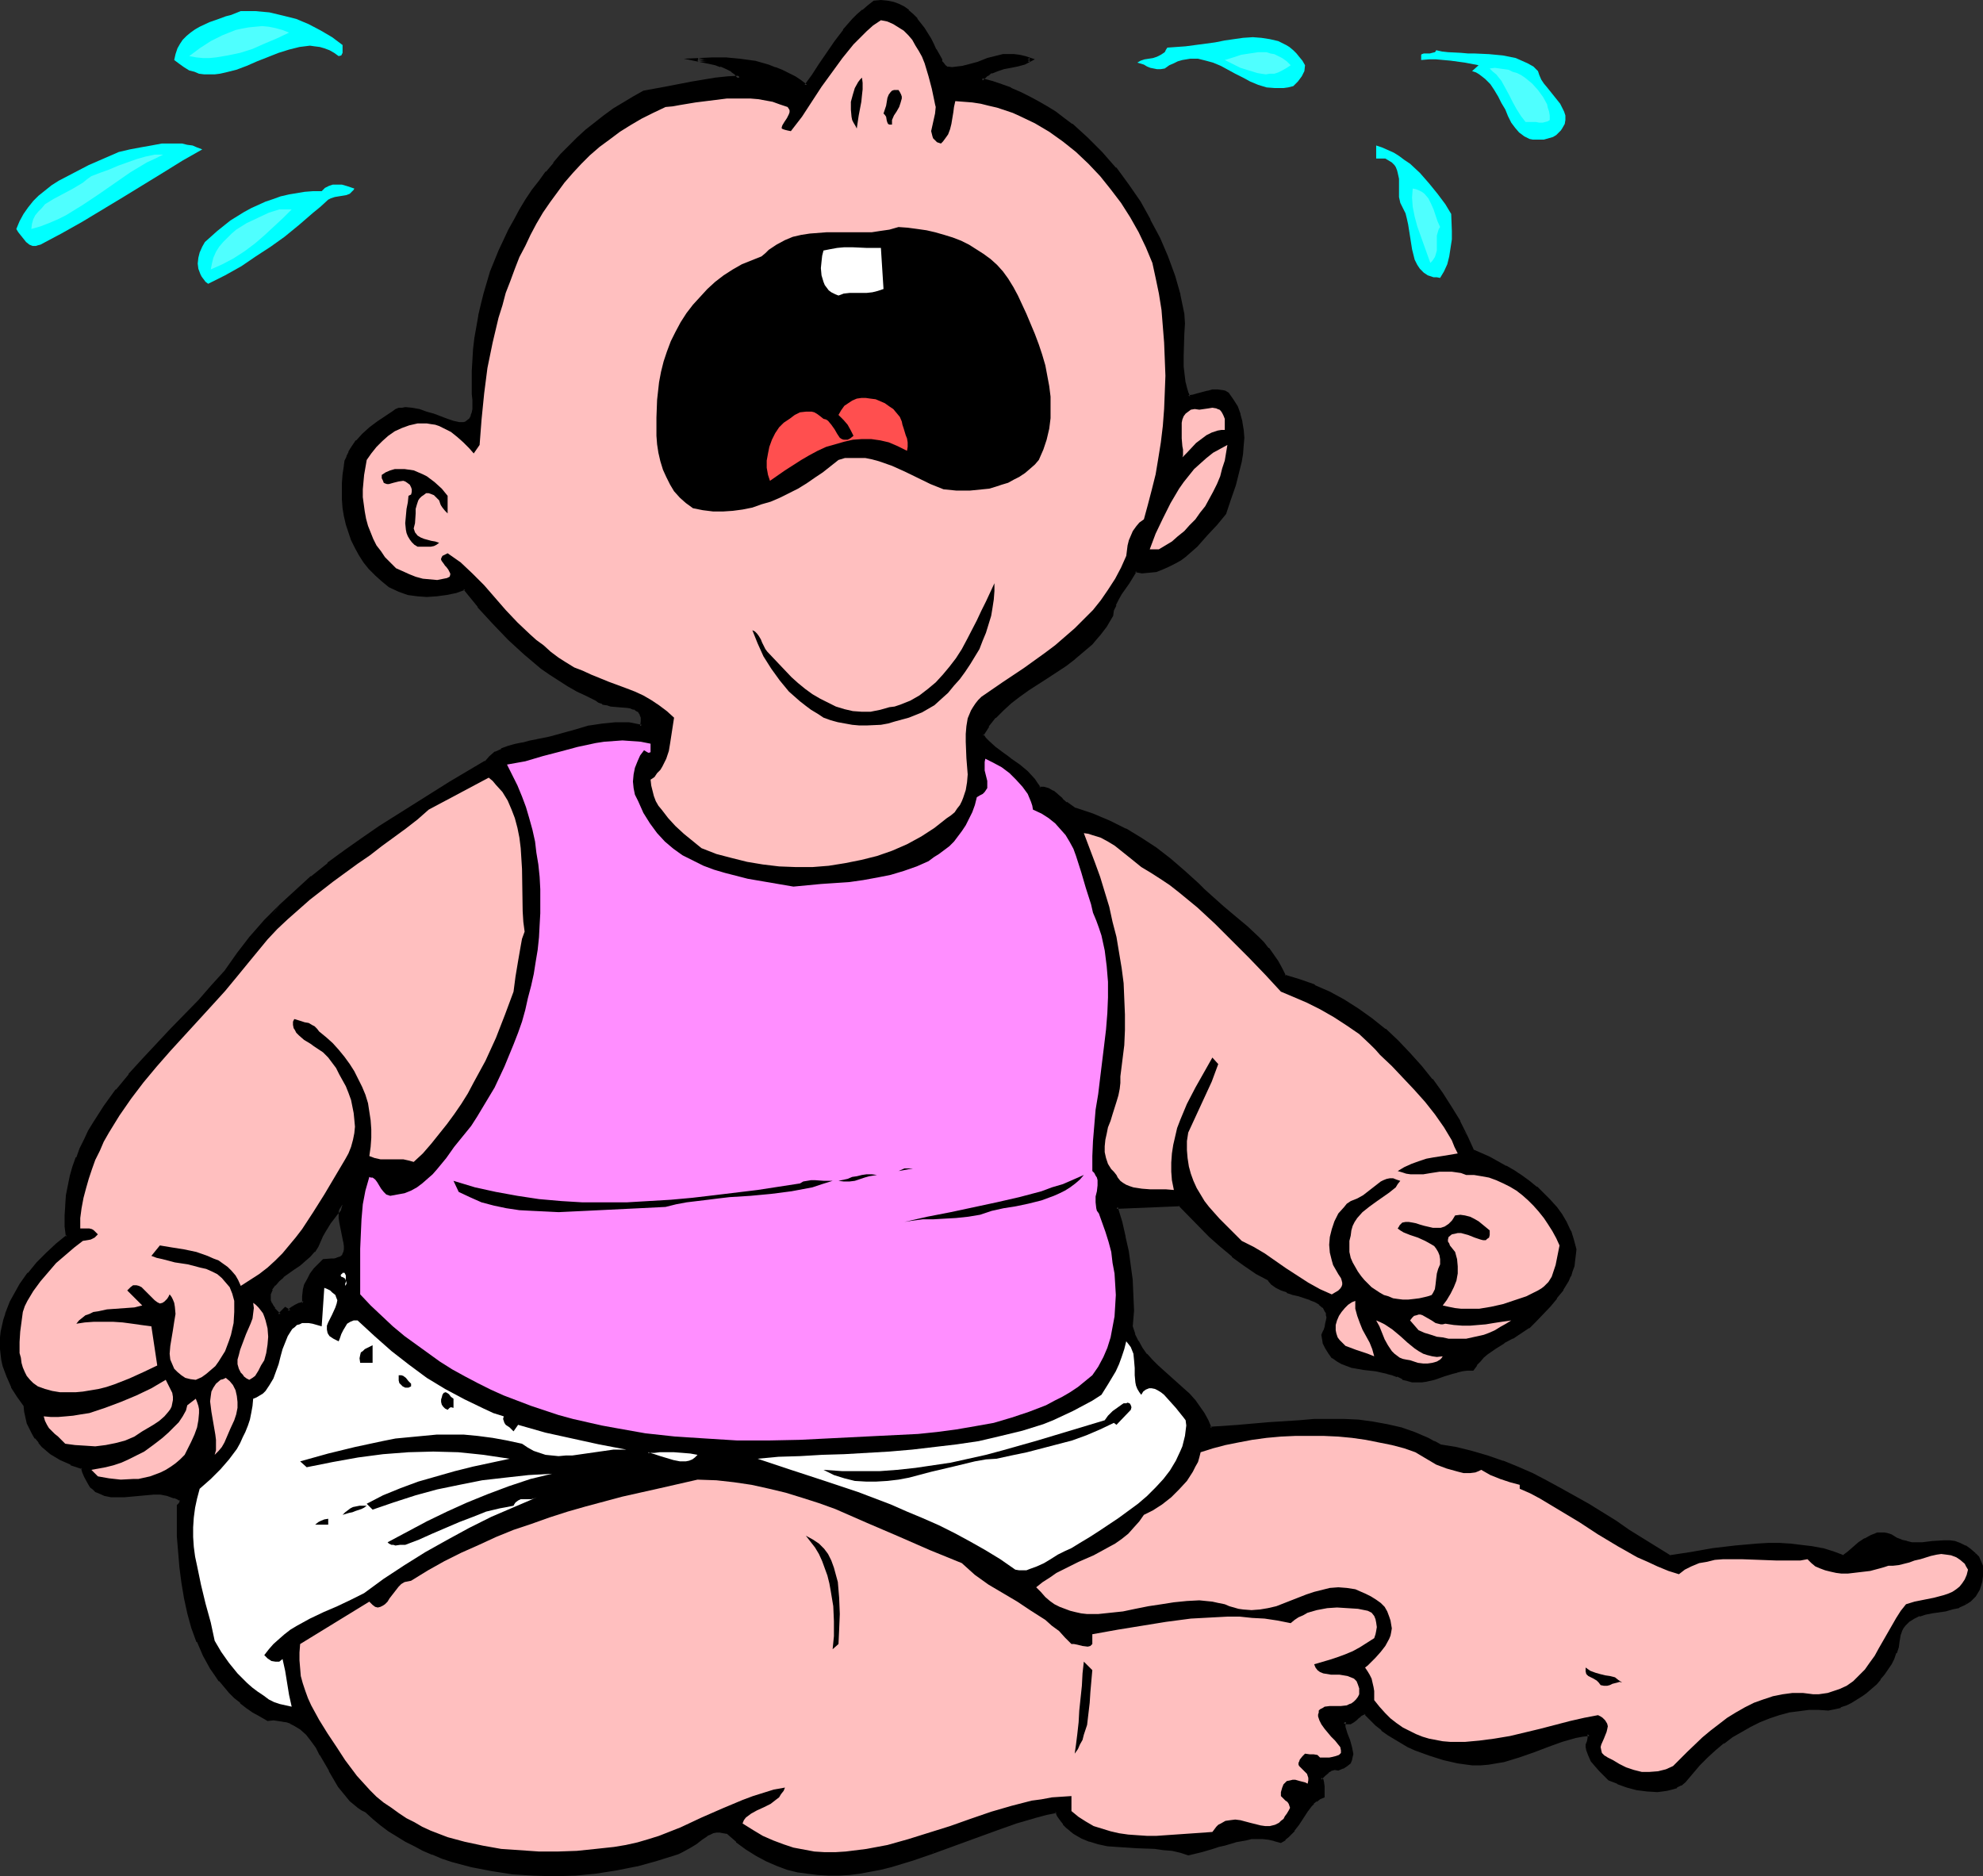 <?xml version="1.0" encoding="UTF-8" standalone="no"?>
<svg
   version="1.0"
   width="129.937mm"
   height="122.938mm"
   id="svg60"
   sodipodi:docname="Baby Crying 09.wmf"
   xmlns:inkscape="http://www.inkscape.org/namespaces/inkscape"
   xmlns:sodipodi="http://sodipodi.sourceforge.net/DTD/sodipodi-0.dtd"
   xmlns="http://www.w3.org/2000/svg"
   xmlns:svg="http://www.w3.org/2000/svg">
  <rect width="100%" height="100%" fill="#333333" stroke="none"/>
  <sodipodi:namedview
     id="namedview60"
     pagecolor="#ffffff"
     bordercolor="#000000"
     borderopacity="0.25"
     inkscape:showpageshadow="2"
     inkscape:pageopacity="0.0"
     inkscape:pagecheckerboard="0"
     inkscape:deskcolor="#d1d1d1"
     inkscape:document-units="mm" />
  <defs
     id="defs1">
    <pattern
       id="WMFhbasepattern"
       patternUnits="userSpaceOnUse"
       width="6"
       height="6"
       x="0"
       y="0" />
  </defs>
  <path
     style="fill:#000000;fill-opacity:1;fill-rule:evenodd;stroke:none"
     d="m 80.315,312.136 -1.131,1.131 -1.131,1.131 -0.808,1.131 -0.808,1.292 -0.646,1.454 -0.323,1.292 -0.323,1.454 0.162,1.616 -0.485,0.162 -0.485,0.323 -0.97,0.323 -0.97,0.485 -0.323,0.323 -0.485,0.646 -0.97,-0.646 -1.454,1.454 -0.808,-0.808 -0.646,-0.646 -0.323,-0.808 -0.485,-0.646 -0.162,-0.646 -0.162,-0.646 v -0.485 -0.646 l 0.485,-1.292 0.808,-0.969 0.97,-1.131 1.131,-0.969 2.586,-1.939 1.454,-1.131 1.293,-0.969 1.293,-1.131 0.97,-1.131 0.97,-1.131 0.485,-1.292 0.646,-1.292 0.646,-1.292 1.293,-2.1 1.616,-1.939 0.808,-1.131 0.808,-1.292 -0.323,1.131 -0.162,1.131 v 1.131 l 0.162,1.131 0.485,2.423 0.485,2.262 0.162,0.969 v 0.969 l -0.162,0.969 -0.485,0.646 -0.646,0.646 -0.485,0.162 -0.485,0.162 -0.646,0.162 h -0.646 z m 408.686,72.864 -1.293,-1.131 -1.131,-0.808 -1.293,-0.485 -1.293,-0.485 -1.293,-0.162 h -1.293 l -2.586,0.162 -2.586,0.162 -1.454,0.162 -1.293,-0.162 -1.293,-0.162 -1.293,-0.323 -1.293,-0.646 -1.293,-0.808 -0.808,-0.162 -0.808,-0.162 h -0.97 -0.808 l -1.454,0.485 -1.454,0.808 -1.454,1.131 -1.454,0.969 -1.293,1.131 -1.293,0.969 -2.586,-0.808 -2.586,-0.808 -2.747,-0.485 -2.586,-0.485 -2.747,-0.162 -2.586,-0.162 h -2.747 l -2.747,0.162 -5.494,0.323 -5.333,0.808 -5.494,0.808 -5.494,0.808 -6.626,-4.201 -3.394,-2.1 -3.394,-2.1 -6.626,-4.201 -6.949,-4.039 -3.555,-1.777 -3.394,-1.777 -3.717,-1.616 -3.555,-1.454 -3.878,-1.292 -3.717,-1.131 -3.878,-0.969 -4.04,-0.646 -1.616,-0.969 -1.616,-0.808 -3.232,-1.292 -3.232,-1.292 -3.394,-0.808 -3.555,-0.485 -3.555,-0.485 -3.555,-0.162 h -3.717 -3.717 l -3.717,0.162 -7.595,0.646 -7.272,0.646 -7.272,0.485 -0.808,-1.939 -0.808,-1.616 -1.131,-1.777 -1.293,-1.616 -1.293,-1.454 -1.454,-1.292 -3.232,-2.908 -3.07,-2.747 -1.454,-1.454 -1.293,-1.454 -1.131,-1.616 -1.131,-1.616 -0.808,-1.777 -0.646,-2.1 0.323,-3.877 v -3.716 l -0.323,-3.716 -0.323,-3.716 -0.646,-3.554 -0.808,-3.554 -0.808,-3.554 -0.97,-3.877 15.675,-0.646 2.424,2.585 2.586,2.585 2.586,2.585 2.747,2.423 2.909,2.423 2.909,2.262 2.909,2.1 3.07,1.616 0.808,0.969 1.131,0.808 1.293,0.485 1.293,0.646 1.454,0.485 1.454,0.485 2.747,0.808 1.293,0.646 1.131,0.646 0.97,0.808 0.646,0.969 0.162,0.485 0.162,0.646 0.162,0.646 -0.162,0.646 -0.162,0.808 -0.323,0.969 -0.323,0.969 -0.485,0.969 0.485,1.616 0.485,1.454 0.808,1.292 0.808,0.969 1.131,0.808 1.131,0.646 1.293,0.323 1.293,0.485 2.747,0.485 3.07,0.485 2.747,0.485 1.293,0.323 1.293,0.485 1.293,0.646 1.293,0.485 1.131,0.162 1.131,0.162 1.131,-0.162 0.97,-0.162 2.101,-0.485 2.262,-0.808 2.101,-0.646 1.293,-0.323 1.131,-0.323 h 1.293 1.293 l 0.808,-1.292 0.97,-0.969 0.808,-0.969 1.131,-0.808 1.939,-1.454 2.101,-1.292 2.101,-1.131 2.101,-1.292 1.939,-1.292 0.808,-0.808 0.808,-0.808 1.778,-1.777 1.778,-1.939 1.616,-1.939 1.454,-2.1 1.293,-2.262 0.646,-1.131 0.485,-1.131 0.323,-1.292 0.162,-1.292 0.323,-1.292 v -1.454 l -0.646,-2.262 -0.646,-2.1 -1.131,-2.262 -1.131,-1.777 -1.293,-1.939 -1.454,-1.616 -1.454,-1.616 -1.778,-1.616 -1.778,-1.454 -1.939,-1.292 -1.939,-1.292 -1.939,-1.131 -4.04,-2.262 -4.202,-1.777 -1.454,-3.554 -1.778,-3.554 -2.101,-3.554 -2.262,-3.554 -2.586,-3.231 -2.586,-3.393 -2.909,-3.07 -2.909,-3.07 -3.07,-2.908 -3.394,-2.585 -3.232,-2.423 -3.555,-2.1 -3.555,-2.1 -3.717,-1.616 -3.717,-1.454 -3.717,-0.969 -0.808,-1.939 -1.131,-1.616 -0.97,-1.777 -1.131,-1.454 -1.293,-1.454 -1.293,-1.292 -2.747,-2.585 -2.909,-2.423 -3.07,-2.585 -3.07,-2.747 -1.616,-1.454 -1.454,-1.454 -3.394,-3.07 -3.555,-3.07 -3.555,-2.747 -3.555,-2.423 -3.878,-2.1 -3.878,-2.1 -4.202,-1.616 -4.363,-1.454 -1.131,-0.646 -0.97,-0.808 -1.131,-0.969 -1.131,-0.969 -1.131,-0.808 -1.131,-0.646 -1.131,-0.323 -0.485,-0.162 -0.646,0.162 -0.646,-1.131 -0.646,-0.969 -1.778,-1.939 -1.939,-1.616 -1.939,-1.454 -0.97,-0.646 -0.97,-0.646 -1.939,-1.454 -1.778,-1.616 -0.808,-0.808 -0.808,-0.969 1.454,-2.423 1.778,-2.1 1.939,-1.939 1.939,-1.777 2.262,-1.616 2.101,-1.616 4.686,-3.07 4.525,-3.07 2.262,-1.616 2.101,-1.777 2.101,-1.777 1.778,-2.1 1.778,-2.262 1.454,-2.585 0.323,-1.292 0.485,-1.292 0.646,-1.454 0.808,-1.292 1.778,-2.908 1.778,-2.747 1.778,0.162 1.778,-0.162 1.616,-0.162 1.616,-0.485 1.454,-0.646 1.454,-0.808 1.454,-0.808 1.454,-1.131 1.293,-1.131 1.293,-1.131 2.424,-2.747 2.424,-2.585 2.262,-2.585 1.131,-3.393 1.131,-3.716 1.131,-3.877 0.323,-1.939 0.323,-1.939 0.162,-1.939 0.162,-1.939 -0.162,-1.939 -0.323,-1.939 -0.323,-1.777 -0.808,-1.777 -0.97,-1.777 -1.131,-1.616 -0.646,-0.323 -0.646,-0.162 -1.131,-0.323 -1.293,0.162 -1.131,0.162 -2.424,0.808 -1.131,0.323 -1.293,0.162 -0.323,-1.131 -0.485,-1.131 -0.323,-1.292 -0.162,-1.292 -0.162,-2.747 v -2.747 -5.332 l 0.162,-2.585 -0.162,-2.423 -0.97,-4.685 -1.293,-4.685 -1.778,-4.685 -1.939,-4.524 -2.262,-4.524 -2.586,-4.362 -2.747,-4.362 -3.232,-4.039 -3.394,-3.877 -3.555,-3.554 -3.717,-3.393 -2.101,-1.454 -2.101,-1.454 -2.101,-1.454 -2.101,-1.292 -2.262,-1.131 -2.101,-1.131 -2.424,-0.969 -2.262,-0.808 -2.424,-0.969 -2.424,-0.485 0.485,-0.646 0.646,-0.646 0.646,-0.485 0.646,-0.323 1.616,-0.646 1.616,-0.323 1.616,-0.485 1.778,-0.323 1.616,-0.485 1.454,-0.646 -1.454,-0.485 -1.293,-0.323 -1.454,-0.323 h -1.293 l -1.293,0.162 -1.131,0.323 -2.586,0.646 -2.424,0.808 -2.424,0.808 -1.293,0.323 -1.293,0.162 -1.454,0.162 -1.293,-0.162 -0.485,-0.485 -0.646,-0.646 -0.323,-0.323 -0.162,-0.323 0.162,-0.323 -1.454,-2.423 -0.646,-1.454 -0.808,-1.131 -1.616,-2.585 -1.616,-2.423 -0.97,-0.969 -0.97,-0.969 -1.293,-0.969 -1.131,-0.485 -1.293,-0.646 -1.454,-0.162 -1.616,-0.162 -1.616,0.162 -1.293,0.969 -1.454,1.131 -1.293,1.131 -1.131,1.131 -2.262,2.585 -2.101,2.908 -3.717,5.493 -1.778,2.747 -1.939,2.585 -1.293,-0.969 -1.616,-0.969 -1.454,-0.969 -1.616,-0.646 -1.616,-0.646 -1.778,-0.646 -3.394,-0.969 -3.555,-0.485 -3.555,-0.323 h -3.394 l -3.555,0.162 2.909,0.485 1.454,0.323 1.454,0.485 1.454,0.646 1.293,0.646 0.97,0.808 0.97,0.969 -3.07,0.162 -3.07,0.323 -5.818,0.969 -5.818,1.131 -5.979,0.969 -2.586,1.454 -2.424,1.454 -2.424,1.616 -2.262,1.616 -2.262,1.777 -2.262,1.777 -2.101,1.939 -1.939,1.939 -2.101,2.1 -1.778,2.1 -1.778,2.262 -1.778,2.262 -1.616,2.262 -1.616,2.423 -1.454,2.262 -1.454,2.423 -1.293,2.585 -1.293,2.585 -1.131,2.585 -2.101,5.17 -0.808,2.747 -0.808,2.747 -0.646,2.585 -0.646,2.747 -0.646,2.747 -0.323,2.747 -0.323,2.747 -0.162,2.747 -0.162,2.747 -0.162,2.908 0.162,2.747 0.162,1.454 v 2.262 l -0.323,0.969 -0.162,0.808 -0.323,0.646 -0.323,0.323 -0.485,0.485 -0.485,0.162 -0.485,0.162 -0.646,0.162 -0.646,-0.162 -1.293,-0.162 -1.616,-0.485 -3.394,-1.292 -1.778,-0.646 -1.778,-0.485 -1.778,-0.323 -1.616,-0.162 h -0.808 l -0.646,0.162 -0.808,0.323 -0.646,0.323 -3.878,2.585 -1.778,1.454 -1.778,1.616 -1.616,1.616 -1.131,1.777 -0.646,0.969 -0.485,0.969 -0.323,1.131 -0.323,1.131 -0.162,2.1 -0.162,2.1 v 2.1 1.939 l 0.162,2.1 0.323,2.1 0.485,1.939 0.485,1.939 0.808,1.939 0.808,1.777 0.97,1.777 1.131,1.777 1.293,1.616 1.616,1.616 1.616,1.454 1.778,1.454 2.262,0.969 2.262,0.808 2.262,0.323 2.262,0.323 2.424,-0.162 2.424,-0.485 2.262,-0.485 2.262,-0.808 3.555,4.524 3.717,4.039 3.878,4.039 3.878,3.554 2.101,1.777 2.101,1.616 2.101,1.616 2.101,1.454 2.262,1.292 2.262,1.292 2.424,1.292 2.424,0.969 0.646,0.646 0.808,0.323 0.97,0.323 0.97,0.162 2.101,0.162 1.939,0.323 h 0.97 l 0.808,0.323 0.808,0.323 0.646,0.485 0.323,0.646 0.162,0.808 v 0.969 l -0.162,1.292 -1.616,-0.323 -1.454,-0.162 -1.616,-0.162 -1.616,0.162 -3.232,0.323 -3.394,0.485 -3.232,0.808 -6.626,1.777 -3.07,0.808 -1.778,0.323 -1.778,0.323 -1.778,0.485 -1.616,0.485 -1.616,0.646 -1.616,0.808 -1.293,0.969 -1.131,1.131 -8.726,5.332 -8.726,5.332 -8.726,5.655 -4.363,2.908 -4.202,2.908 -4.202,3.231 -4.202,3.231 -3.878,3.393 -3.878,3.716 -3.717,3.716 -3.394,3.877 -3.394,4.201 -3.07,4.524 -3.232,3.554 -3.232,3.716 -6.949,7.109 -6.949,7.432 -3.394,3.716 -3.232,3.877 -2.909,3.877 -2.586,4.039 -1.131,2.1 -1.131,2.1 -0.97,2.262 -0.97,2.262 -0.808,2.262 -0.646,2.262 -0.485,2.262 -0.485,2.423 -0.162,2.585 -0.162,2.423 v 2.585 l 0.162,2.747 -2.424,1.939 -2.424,2.262 -2.424,2.423 -2.101,2.585 -2.101,2.747 -1.616,2.747 -0.808,1.454 -1.131,3.07 -0.323,1.454 -0.323,1.454 -0.323,1.454 -0.162,1.292 -0.162,1.454 0.162,1.454 0.162,1.292 0.162,1.454 0.323,1.292 0.808,2.585 1.293,2.585 1.293,2.423 1.778,2.262 0.162,1.616 0.162,1.454 0.485,1.292 0.485,1.292 0.646,1.292 0.808,0.969 0.808,1.131 0.808,0.969 0.97,0.808 1.131,0.808 2.424,1.454 2.424,1.292 2.909,0.969 0.323,1.131 0.323,1.131 0.485,0.969 0.485,0.808 0.485,0.646 0.646,0.485 0.646,0.485 0.646,0.485 1.454,0.485 1.454,0.323 1.616,0.162 1.778,-0.162 3.555,-0.323 3.555,-0.323 1.778,0.162 1.778,0.162 1.616,0.646 0.97,0.323 0.646,0.485 0.162,0.323 v 0.162 l -0.162,0.485 -0.323,0.323 -0.323,0.162 0.162,7.593 0.323,3.877 0.323,3.716 0.323,3.877 0.808,3.716 0.808,3.716 0.97,3.716 1.293,3.393 1.616,3.393 1.778,3.231 0.97,1.454 1.131,1.454 2.424,2.908 1.293,1.292 1.454,1.131 1.454,1.292 1.616,1.131 1.778,0.969 1.778,0.969 h 1.293 1.131 l 1.131,0.162 0.97,0.323 0.97,0.323 0.97,0.323 1.616,1.131 1.616,1.292 1.131,1.616 1.293,1.777 1.131,1.777 0.97,1.939 1.131,1.939 1.131,1.939 1.293,1.939 1.293,1.777 1.454,1.777 1.778,1.454 0.97,0.646 1.131,0.646 1.778,1.616 1.939,1.616 1.939,1.454 1.939,1.292 2.101,1.292 2.262,1.131 2.101,0.969 2.262,0.969 2.424,0.969 2.424,0.808 2.424,0.646 2.424,0.646 5.01,1.131 5.01,0.646 5.171,0.485 h 5.171 l 5.171,-0.162 5.171,-0.485 5.01,-0.808 5.01,-0.969 4.848,-1.292 4.525,-1.454 0.97,-0.323 0.97,-0.323 1.616,-0.969 1.616,-1.131 1.454,-0.969 1.454,-0.969 0.808,-0.485 0.808,-0.162 0.808,-0.323 h 0.808 l 0.97,0.162 0.97,0.162 2.424,2.1 2.424,1.939 2.424,1.454 2.424,1.454 2.586,0.969 2.586,0.969 2.424,0.646 2.586,0.485 2.424,0.323 h 2.747 2.424 l 2.586,-0.162 2.586,-0.323 2.747,-0.485 2.424,-0.485 2.586,-0.646 5.333,-1.616 5.171,-1.777 10.342,-3.716 5.171,-1.939 5.01,-1.777 5.01,-1.454 2.586,-0.646 2.424,-0.485 0.646,1.131 0.646,0.969 0.646,0.969 0.808,0.808 0.808,0.808 0.97,0.485 1.778,1.131 1.939,0.808 2.262,0.646 2.101,0.485 2.262,0.323 4.848,0.323 4.525,0.162 2.262,0.162 2.262,0.162 2.101,0.485 1.778,0.646 3.232,-0.808 2.747,-0.808 1.454,-0.323 1.454,-0.485 2.747,-0.808 2.586,-0.485 1.454,-0.162 1.293,-0.162 h 1.454 l 1.454,0.162 1.454,0.323 1.616,0.485 0.808,-0.646 0.808,-0.646 1.454,-1.454 1.131,-1.616 1.939,-3.07 1.131,-1.454 0.646,-0.646 0.808,-0.646 0.808,-0.485 0.808,-0.485 0.162,-1.131 v -1.131 l -0.162,-1.131 -0.323,-0.485 -0.323,-0.485 0.97,-0.969 0.97,-0.808 0.485,-0.485 0.485,-0.162 0.646,-0.162 0.808,0.162 1.293,-0.485 0.808,-0.485 0.646,-0.646 0.485,-0.646 0.162,-0.646 v -0.808 -0.808 l -0.162,-0.646 -0.646,-1.777 -0.646,-1.616 -0.323,-1.616 -0.162,-0.808 0.162,-0.646 0.485,0.162 h 0.323 0.808 l 0.485,-0.323 0.646,-0.485 0.485,-0.485 0.646,-0.485 0.646,-0.485 0.646,-0.162 1.454,1.616 1.454,1.292 1.454,1.131 1.454,1.131 1.616,1.131 1.616,0.969 1.778,0.808 1.616,0.808 3.555,1.454 3.555,0.969 3.555,0.808 3.394,0.646 h 2.101 l 1.939,-0.323 1.939,-0.323 1.939,-0.323 3.555,-1.131 3.717,-1.292 3.555,-1.292 3.394,-1.131 3.555,-1.131 1.616,-0.323 1.778,-0.162 v 1.131 l -0.323,0.808 -0.162,0.646 v 0.646 l 0.162,0.646 0.323,1.292 0.808,1.292 0.808,1.292 1.131,1.131 2.101,2.1 2.101,0.969 2.424,0.808 2.424,0.646 2.424,0.323 2.586,0.162 1.293,-0.162 h 1.131 l 1.131,-0.323 1.131,-0.485 0.97,-0.485 0.97,-0.808 1.778,-2.1 1.778,-2.1 1.939,-1.939 1.939,-1.777 2.101,-1.777 2.262,-1.454 2.101,-1.454 2.424,-1.292 2.262,-1.131 2.424,-0.969 2.424,-0.808 2.424,-0.485 2.424,-0.485 2.586,-0.162 2.424,-0.162 2.424,0.323 1.454,-0.323 1.454,-0.485 1.293,-0.646 1.454,-0.646 1.293,-0.646 1.131,-0.808 1.293,-0.969 1.131,-0.969 1.131,-0.969 0.97,-1.131 0.97,-1.292 1.616,-2.423 0.808,-1.454 0.485,-1.292 0.485,-1.454 0.162,-1.131 0.162,-1.131 0.162,-0.969 0.485,-0.808 0.323,-0.646 0.485,-0.808 0.485,-0.485 0.646,-0.646 1.131,-0.646 1.454,-0.646 1.616,-0.485 1.616,-0.323 3.232,-0.485 1.778,-0.323 1.454,-0.485 1.616,-0.646 1.131,-0.808 0.646,-0.646 0.646,-0.646 0.485,-0.646 0.323,-0.808 0.323,-0.969 0.323,-1.131 0.162,-1.131 v -1.292 -1.131 l -0.323,-1.131 -0.646,-0.969 z"
     id="path1" />
  <path
     style="fill:#000000;fill-opacity:1;fill-rule:evenodd;stroke:none"
     d="m 79.992,311.813 -1.131,1.131 -1.131,1.131 v 0 l -0.97,1.292 -0.646,1.292 v 0 l -0.808,1.454 -0.323,1.292 v 0.162 l -0.162,1.454 v 1.777 l 0.323,-0.646 -0.485,0.323 -0.485,0.162 h -0.162 l -0.97,0.485 -0.808,0.485 -0.485,0.323 -0.162,0.162 -0.323,0.485 0.646,-0.162 -1.293,-0.808 -1.778,1.777 h 0.646 l -0.808,-0.808 -0.646,-0.646 h 0.162 l -0.485,-0.646 -0.323,-0.646 v 0.162 l -0.323,-0.808 v 0.162 -0.646 0 -0.485 0 -0.646 0.162 l 0.485,-1.131 h -0.162 l 0.808,-1.131 v 0.162 l 0.97,-1.131 1.131,-0.969 h -0.162 l 2.747,-1.939 1.454,-0.969 1.293,-1.131 v 0 l 1.293,-1.131 0.97,-1.131 h 0.162 l 0.808,-1.292 1.131,-2.585 0.646,-1.131 v 0 l 1.293,-2.1 1.616,-2.1 0.808,-0.969 0.97,-1.292 -0.808,-0.323 -0.485,0.969 -0.162,1.131 v 1.292 l 0.162,1.131 0.485,2.423 v 0 l 0.485,2.423 v -0.162 l 0.162,1.131 v -0.162 0.969 0 l -0.162,0.808 v -0.162 l -0.323,0.808 0.162,-0.162 -0.808,0.646 0.162,-0.162 -0.485,0.162 v 0 l -0.485,0.162 h 0.162 l -0.646,0.162 h -0.808 0.162 l -2.101,0.162 0.323,0.808 h 1.778 v 0 l 0.646,-0.162 h 0.646 0.162 l 0.485,-0.323 v 0 l 0.485,-0.162 0.808,-0.646 0.485,-0.969 0.162,-0.808 v -1.131 0 -1.131 0 l -0.485,-2.262 v 0 l -0.646,-2.262 v -1.292 0.162 -1.131 0 l 0.162,-1.131 v 0.162 l 1.454,-4.039 -2.747,3.716 -0.97,1.131 -1.454,2.1 -1.454,2.1 v 0 l -0.646,1.292 -1.131,2.423 v 0 l -0.808,1.292 v -0.162 l -0.97,1.131 -1.293,1.131 h 0.162 l -1.454,0.969 -1.293,0.969 -2.747,2.1 v 0 l -1.131,0.969 -0.97,1.131 h -0.162 l -0.646,1.131 -0.646,1.292 v 0.646 0.162 0.485 l 0.162,0.646 v 0.162 l 0.323,0.808 0.323,0.646 0.485,0.808 0.646,0.646 1.131,1.131 1.778,-1.777 h -0.485 l 1.293,0.808 0.646,-0.808 v 0 l 0.323,-0.323 h -0.162 l 0.97,-0.485 0.97,-0.323 h -0.162 l 0.485,-0.162 0.97,-0.323 -0.162,-1.939 v 0.162 l 0.162,-1.454 v 0 l 0.485,-1.454 -0.162,0.162 0.646,-1.454 v 0.162 l 0.808,-1.292 0.97,-1.292 -0.162,0.162 1.131,-1.131 1.131,-1.131 -0.323,0.162 z"
     id="path2" />
  <path
     style="fill:#000000;fill-opacity:1;fill-rule:evenodd;stroke:none"
     d="m 489.324,384.677 -1.293,-1.131 -1.131,-0.808 h -0.162 l -1.293,-0.646 v 0 l -1.293,-0.485 v 0 l -1.293,-0.162 h -1.454 l -2.586,0.162 h -0.162 l -2.586,0.323 h 0.162 -1.454 -1.293 v 0 l -1.293,-0.323 h 0.162 l -1.454,-0.323 h 0.162 l -1.293,-0.485 v 0 l -1.293,-0.808 -0.97,-0.323 v 0 l -0.808,-0.162 h -0.97 -0.808 l -1.616,0.646 -1.454,0.808 h -0.162 l -1.454,0.969 -1.293,1.131 v 0 l -1.293,1.131 -1.293,0.969 h 0.323 l -2.586,-0.969 -2.586,-0.808 h -0.162 l -2.586,-0.485 -2.747,-0.323 -2.586,-0.323 h -0.162 l -2.586,-0.162 h -2.747 l -2.747,0.162 v 0 l -5.494,0.485 -5.494,0.646 -5.494,0.969 -5.333,0.808 h 0.323 l -6.787,-4.201 -3.394,-2.1 -3.232,-2.262 -6.787,-4.201 v 0 l -6.949,-3.877 -3.555,-1.939 -3.394,-1.777 -3.717,-1.616 -3.555,-1.454 h -0.162 l -3.717,-1.292 -3.878,-1.131 -3.878,-0.969 v 0 l -4.04,-0.646 h 0.162 l -1.454,-0.808 h -0.162 l -1.454,-0.808 -3.394,-1.454 v 0 l -3.232,-1.131 -3.555,-0.808 v 0 l -3.555,-0.646 -3.555,-0.485 v 0 l -3.555,-0.162 h -3.717 -3.717 l -3.717,0.323 v 0 l -7.595,0.485 -7.434,0.646 h 0.162 l -7.272,0.485 0.485,0.323 -0.808,-1.939 v 0 l -0.97,-1.777 v 0 l -1.131,-1.616 -1.131,-1.616 -0.162,-0.162 -1.293,-1.454 -1.454,-1.292 -6.302,-5.655 -1.454,-1.454 -1.293,-1.454 v 0.162 l -1.131,-1.616 -0.97,-1.777 v 0.162 l -0.97,-1.939 0.162,0.162 -0.646,-1.939 v 0 l 0.323,-3.877 -0.162,-3.716 -0.162,-3.716 v -0.162 l -0.485,-3.554 -0.485,-3.554 -0.808,-3.554 v -0.162 l -0.808,-3.554 -1.131,-3.716 -0.323,0.485 15.675,-0.646 -0.323,-0.162 7.595,7.755 2.747,2.423 2.909,2.423 v 0.162 l 2.909,2.1 3.07,2.1 v 0 l 3.07,1.616 h -0.162 l 0.808,0.969 1.131,0.808 1.293,0.646 1.454,0.485 v 0.162 l 1.454,0.485 1.454,0.323 2.909,0.969 h -0.162 l 1.293,0.485 1.131,0.646 h -0.162 l 0.97,0.808 v -0.162 l 0.485,0.969 v 0 l 0.323,0.485 v -0.162 0.646 l 0.162,0.646 v -0.162 l -0.162,0.808 v 0 l -0.162,0.646 -0.162,0.969 -0.323,0.969 v -0.162 l -0.485,1.131 0.323,1.939 v 0.162 l 0.646,1.292 0.808,1.292 0.808,1.131 h 0.162 l 1.131,0.808 v 0 l 1.131,0.646 v 0 l 1.293,0.485 1.293,0.485 h 0.162 l 2.747,0.485 2.909,0.323 2.909,0.646 h -0.162 l 1.293,0.323 1.293,0.485 v -0.162 l 1.293,0.646 v 0.162 l 1.293,0.323 1.131,0.323 h 0.162 1.131 1.131 v 0 l 1.131,-0.162 v 0 l 2.101,-0.485 2.262,-0.808 2.101,-0.646 1.293,-0.323 h -0.162 l 1.293,-0.323 1.293,-0.162 h -0.162 1.616 l 0.97,-1.292 h -0.162 l 0.97,-0.969 0.808,-0.969 v 0 l 0.97,-0.808 v 0 l 2.101,-1.454 2.101,-1.292 h -0.162 l 2.101,-1.131 h 0.162 l 1.939,-1.292 1.939,-1.292 h 0.162 l 0.808,-0.808 0.808,-0.808 3.555,-3.716 1.616,-1.939 v -0.162 l 1.616,-1.939 v -0.162 l 1.293,-2.1 0.485,-1.131 0.162,-0.162 0.323,-1.131 0.485,-1.292 v 0 l 0.162,-1.454 0.162,-1.292 v 0 l 0.162,-1.454 -0.646,-2.423 -0.646,-2.1 -0.162,-0.162 -0.97,-2.1 v 0 l -1.131,-1.939 -1.293,-1.777 -0.162,-0.162 -1.454,-1.616 -1.616,-1.616 -1.616,-1.616 h -0.162 l -1.778,-1.454 v 0 l -1.778,-1.292 -1.939,-1.292 -1.939,-1.131 h -0.162 l -4.04,-2.262 -4.04,-1.777 0.162,0.162 -1.616,-3.554 -2.586,-3.231 1.778,3.554 1.616,3.716 4.363,1.939 4.04,2.1 h -0.162 l 2.101,1.131 1.939,1.292 1.778,1.454 v -0.162 l 1.778,1.454 v 0 l 1.778,1.616 1.454,1.616 1.454,1.616 v 0 l 1.293,1.777 1.131,1.939 v 0 l 0.97,2.1 v -0.162 l 0.808,2.262 0.485,2.262 v -0.162 1.454 -0.162 l -0.162,1.454 -0.323,1.292 v 0 l -0.323,1.131 -0.485,1.292 v -0.162 l -0.485,1.131 -1.293,2.262 v 0 l -1.616,1.939 h 0.162 l -1.616,1.939 -3.555,3.716 -0.808,0.808 -0.808,0.808 v -0.162 l -1.939,1.454 -1.939,1.131 v 0 l -2.101,1.131 v 0 l -2.101,1.292 -2.101,1.616 v 0 l -0.97,0.808 h -0.162 l -0.808,0.969 -0.97,0.969 v 0.162 l -0.808,1.131 0.323,-0.162 h -1.293 v 0 l -1.293,0.162 -1.293,0.162 v 0 l -1.131,0.323 -2.262,0.646 -2.101,0.808 -2.101,0.646 v 0 l -1.131,0.162 h 0.162 -1.131 -1.131 0.162 l -1.131,-0.323 -1.293,-0.485 v 0.162 l -1.293,-0.646 v -0.162 l -1.293,-0.485 -1.293,-0.323 h -0.162 l -2.747,-0.485 -2.909,-0.485 -2.909,-0.485 h 0.162 l -1.293,-0.323 -1.293,-0.485 v 0 l -1.131,-0.646 h 0.162 l -1.131,-0.808 v 0.162 l -0.808,-0.969 v 0 l -0.646,-1.131 v 0 l -0.646,-1.454 v 0.162 l -0.323,-1.777 v 0.323 l 0.485,-0.969 v -0.162 l 0.323,-0.969 0.323,-0.808 0.162,-0.808 v 0 -0.808 -0.808 l -0.162,-0.646 -0.323,-0.646 v 0 l -0.646,-0.969 -0.97,-0.969 -1.293,-0.646 -1.131,-0.485 h -0.162 l -2.747,-0.969 -1.616,-0.485 -1.293,-0.485 v 0.162 l -1.293,-0.646 -1.293,-0.646 v 0 l -0.97,-0.808 v 0.162 l -0.808,-0.969 -3.07,-1.777 v 0 l -3.07,-1.939 -2.909,-2.262 h 0.162 l -2.909,-2.423 -2.747,-2.423 -7.757,-7.755 -16.483,0.646 1.131,4.201 0.97,3.716 v 0 l 0.646,3.554 0.646,3.554 0.485,3.554 v 0 l 0.162,3.716 v 3.716 l -0.162,4.039 0.485,1.939 0.162,0.162 0.808,1.777 v 0 l 0.97,1.777 1.293,1.616 v 0 l 1.293,1.454 1.454,1.454 6.302,5.655 1.454,1.292 1.293,1.454 v 0 l 1.131,1.616 1.293,1.616 v 0 l 0.808,1.616 v 0 l 0.808,2.262 7.595,-0.485 v 0 l 7.434,-0.646 7.434,-0.646 v 0 l 3.717,-0.162 h 3.717 3.717 l 3.555,0.162 h -0.162 l 3.555,0.323 3.555,0.646 v 0 l 3.394,0.808 3.394,1.131 h -0.162 l 3.232,1.454 1.616,0.808 v 0 l 1.616,0.969 4.04,0.646 v 0 l 3.878,0.808 3.878,1.292 3.717,1.131 h -0.162 l 3.717,1.454 3.555,1.616 3.555,1.777 3.555,1.777 6.787,4.039 v 0 l 6.787,4.201 3.232,2.1 3.394,2.262 6.949,4.201 5.494,-0.808 5.494,-0.808 5.494,-0.808 5.333,-0.485 v 0 h 2.747 2.747 2.586 v 0 l 2.586,0.323 2.747,0.323 2.586,0.646 v 0 l 2.586,0.646 2.909,1.131 1.454,-1.292 1.293,-1.131 v 0.162 l 1.454,-1.131 1.293,-0.969 v 0 l 1.454,-0.808 v 0 l 1.454,-0.485 v 0 l 0.808,-0.162 h -0.162 0.97 -0.162 l 0.808,0.162 v 0 l 0.808,0.323 -0.162,-0.162 1.293,0.969 v 0 l 1.293,0.485 0.162,0.162 1.293,0.323 v 0 l 1.454,0.162 v 0 h 1.293 1.454 v 0 l 2.586,-0.162 v 0 l 2.586,-0.162 h 1.293 v 0 l 1.293,0.162 h -0.162 l 1.293,0.323 v 0 l 1.293,0.485 h -0.162 l 1.293,0.808 h -0.162 l 1.293,1.131 z"
     id="path3" />
  <path
     style="fill:#000000;fill-opacity:1;fill-rule:evenodd;stroke:none"
     d="m 363.438,281.278 -1.778,-3.554 v -0.162 l -2.101,-3.393 -2.262,-3.554 -2.424,-3.393 h -0.162 l -2.586,-3.231 v 0 l -2.909,-3.231 -2.909,-3.07 -3.07,-2.908 h -0.162 l -3.232,-2.585 v 0 l -3.394,-2.423 -3.555,-2.262 v 0 l -3.555,-1.939 -3.717,-1.616 v -0.162 l -3.717,-1.292 -3.717,-1.131 0.323,0.323 -0.97,-1.939 v 0 l -0.97,-1.777 -1.131,-1.616 -1.131,-1.616 h -0.162 l -1.131,-1.454 -1.293,-1.292 -2.747,-2.585 -2.909,-2.423 v 0 l -3.07,-2.585 v 0 l -3.07,-2.747 -1.616,-1.454 -1.454,-1.454 -3.394,-3.07 v 0 l -3.555,-3.07 v 0 l -3.555,-2.747 -3.717,-2.423 -3.717,-2.262 h -0.162 l -3.878,-1.939 -4.202,-1.777 v 0 l -4.363,-1.454 0.162,0.162 -1.131,-0.808 -1.131,-0.808 v 0.162 l -1.131,-0.969 h 0.162 l -1.131,-0.969 -0.162,-0.162 -0.97,-0.808 h -0.162 l -1.131,-0.646 -1.131,-0.323 h -0.646 -0.646 l 0.485,0.162 -0.808,-1.131 -0.646,-0.969 v 0 l -1.778,-1.939 v 0 l -1.939,-1.616 v 0 l -2.101,-1.454 -0.808,-0.646 -1.131,-0.808 -1.939,-1.454 0.162,0.162 -1.778,-1.616 -0.808,-0.808 v 0 l -0.646,-0.969 v 0.485 l 1.454,-2.262 h -0.162 l 1.778,-2.262 v 0.162 l 1.939,-1.939 1.939,-1.777 v 0 l 2.101,-1.616 2.262,-1.616 4.525,-2.908 4.686,-3.07 2.101,-1.616 0.162,-0.162 2.101,-1.777 2.101,-1.777 1.778,-2.1 0.162,-0.162 1.616,-2.1 1.616,-2.747 0.162,-1.292 v 0 l 0.646,-1.292 h -0.162 l 0.646,-1.292 v 0 l 0.808,-1.454 1.939,-2.747 1.778,-2.908 -0.485,0.162 1.778,0.323 v 0 l 1.778,-0.162 v 0 l 1.616,-0.162 h 0.162 l 1.616,-0.646 v 0 l 1.454,-0.646 1.616,-0.808 v 0 l 1.454,-0.808 1.293,-0.969 0.162,-0.162 1.293,-1.131 1.293,-1.131 2.424,-2.747 2.424,-2.585 2.262,-2.747 1.131,-3.393 1.293,-3.716 0.97,-3.877 v 0 l 0.485,-1.939 0.323,-1.939 0.162,-2.1 v 0 l 0.162,-1.939 -0.162,-1.939 v 0 l -0.323,-1.939 v -0.162 l -0.485,-1.777 v -0.162 l -0.646,-1.777 v 0 l -1.131,-1.777 -1.131,-1.616 -0.808,-0.485 -0.646,-0.162 h -0.162 l -1.131,-0.162 h -1.293 v 0 l -1.131,0.323 h -0.162 l -2.424,0.646 -1.131,0.323 v 0 l -1.131,0.162 0.485,0.323 -0.485,-1.131 v 0 l -0.323,-1.131 -0.323,-1.292 v 0.162 l -0.162,-1.292 -0.323,-2.747 v 0 -2.747 l 0.162,-5.332 0.162,-2.585 -0.162,-2.423 v 0 l -0.97,-4.685 v -0.162 l -1.293,-4.524 -1.778,-4.847 v 0 l -1.939,-4.524 -2.424,-4.524 v -0.162 l -2.424,-4.362 -2.909,-4.201 -3.07,-4.201 h -0.162 l -3.394,-3.877 -3.555,-3.554 -3.717,-3.393 h -0.162 l -1.939,-1.454 -2.101,-1.616 -2.101,-1.292 -2.262,-1.292 v 0 l -2.101,-1.131 -2.262,-1.131 -2.262,-0.969 -0.162,-0.162 -2.262,-0.808 -2.424,-0.808 -2.424,-0.646 0.162,0.646 0.485,-0.646 v 0.162 l 0.646,-0.646 v 0 l 0.646,-0.323 h -0.162 l 0.646,-0.485 v 0.162 l 1.616,-0.646 1.454,-0.485 1.778,-0.323 1.616,-0.323 1.778,-0.485 2.424,-1.292 -2.424,-0.808 -1.454,-0.323 v 0 l -1.293,-0.162 h -1.454 -1.293 l -1.293,0.323 v 0 l -2.586,0.646 -2.424,0.969 -2.424,0.646 -1.293,0.323 h 0.162 l -1.454,0.162 -1.293,0.162 v 0 l -1.293,-0.162 0.323,0.162 -0.646,-0.485 -0.485,-0.646 -0.323,-0.323 v 0.162 -0.323 0.162 -0.485 l -1.454,-2.585 v 0.162 l -0.646,-1.454 -0.646,-1.292 v 0 l -1.616,-2.585 -1.778,-2.262 v -0.162 l -0.97,-0.969 -1.131,-0.969 -0.485,0.646 v 0 l 0.97,0.808 0.97,1.131 h -0.162 l 1.778,2.262 1.616,2.585 v 0 l 0.646,1.292 0.808,1.292 v 0 l 1.293,2.423 V 14.702 l -0.162,0.485 0.162,0.485 0.485,0.485 0.646,0.646 0.646,0.646 h 1.454 0.162 1.293 l 1.293,-0.323 h 0.162 l 1.293,-0.323 2.424,-0.646 2.424,-0.808 2.424,-0.646 v 0 l 1.293,-0.323 1.293,-0.162 h -0.162 1.293 v 0 l 1.293,0.162 v 0 l 1.293,0.323 1.454,0.646 v -0.969 l -1.454,0.808 v -0.162 l -1.616,0.485 -1.778,0.323 -1.616,0.485 -1.616,0.485 -1.454,0.485 -0.162,0.162 -0.646,0.323 h -0.162 l -0.646,0.485 -0.646,0.646 v 0 l -0.808,1.131 3.07,0.808 2.262,0.808 2.424,0.969 -0.162,-0.162 2.424,0.969 2.101,1.131 2.262,1.292 h -0.162 l 2.262,1.131 2.101,1.454 1.939,1.454 2.101,1.616 v -0.162 l 3.717,3.393 3.555,3.554 3.394,3.877 v 0 l 3.07,4.039 2.909,4.201 2.586,4.362 v 0 l 2.262,4.524 1.939,4.524 v 0 l 1.616,4.685 1.293,4.685 v 0 l 0.97,4.685 v -0.162 l 0.162,2.423 v 2.585 l -0.162,5.332 v 2.747 0.162 l 0.162,2.747 0.323,1.292 v 0 l 0.323,1.131 0.323,1.292 v 0 l 0.646,1.454 1.454,-0.162 v 0 l 1.293,-0.485 2.424,-0.646 h -0.162 l 1.293,-0.162 h -0.162 l 1.293,-0.162 v 0 l 1.131,0.162 h -0.162 l 0.646,0.162 v 0 l 0.485,0.323 -0.162,-0.162 1.293,1.777 0.97,1.616 v 0 l 0.646,1.777 v -0.162 l 0.485,1.939 v -0.162 l 0.323,1.939 v 0 1.939 1.939 0 l -0.162,1.939 -0.485,1.939 -0.323,1.939 v -0.162 l -1.131,4.039 -1.131,3.554 -1.131,3.393 0.162,-0.162 -2.262,2.585 -2.424,2.585 -2.424,2.747 -1.293,1.131 -1.293,1.131 v 0 l -1.454,0.969 -1.293,0.969 v 0 l -1.454,0.646 -1.454,0.646 v 0 l -1.616,0.485 h 0.162 l -1.778,0.323 h 0.162 -1.778 0.162 l -2.101,-0.162 -1.939,2.908 -1.778,2.908 -0.97,1.454 v 0 l -0.646,1.454 v 0 l -0.485,1.454 v 0 l -0.323,1.292 0.162,-0.162 -1.616,2.423 -1.616,2.262 v 0 l -1.778,2.1 -2.101,1.777 -2.101,1.777 v 0 l -2.101,1.616 -4.686,3.07 -4.525,2.908 -2.262,1.616 -2.101,1.616 -0.162,0.162 -1.939,1.777 -1.939,1.939 v 0 l -1.778,2.262 v 0 l -1.616,2.585 0.808,1.131 0.162,0.162 0.808,0.808 1.778,1.616 v 0 l 1.939,1.454 0.97,0.646 0.97,0.808 2.101,1.454 v -0.162 l 1.778,1.616 v 0 l 1.778,1.939 -0.162,-0.162 0.808,1.131 0.808,1.131 h 0.808 -0.162 0.646 v 0 l 0.97,0.323 v 0 l 1.131,0.646 v 0 l 0.97,0.808 v 0 l 1.131,0.969 v 0 l 1.131,0.969 v 0 l 1.131,0.808 1.131,0.646 4.363,1.616 v -0.162 l 4.04,1.777 4.04,1.939 h -0.162 l 3.878,2.262 3.717,2.423 3.555,2.747 v -0.162 l 3.394,2.908 v 0 l 3.394,3.231 1.454,1.454 1.616,1.454 3.232,2.747 v 0 l 2.909,2.585 v 0 l 2.909,2.423 2.747,2.585 1.293,1.292 1.293,1.454 -0.162,-0.162 1.131,1.616 1.131,1.616 0.97,1.777 v -0.162 l 0.97,2.1 4.04,1.131 3.555,1.454 v -0.162 l 3.717,1.777 3.555,1.939 h -0.162 l 3.555,2.1 3.394,2.423 v 0 l 3.232,2.585 v 0 l 3.07,2.908 2.909,3.07 2.909,3.07 v 0 l 2.586,3.231 v 0 l 2.424,3.393 2.424,3.554 1.939,3.393 v 0 z"
     id="path4" />
  <path
     style="fill:#000000;fill-opacity:1;fill-rule:evenodd;stroke:none"
     d="m 225.109,2.585 v -0.162 l -1.131,-0.808 v 0 l -1.293,-0.646 -1.293,-0.485 -1.616,-0.323 L 218.16,0 l -1.778,0.162 -1.454,1.131 v 0 l -1.293,1.131 h -0.162 l -1.293,1.131 -1.131,1.131 -2.262,2.585 v 0.162 l -2.101,2.747 -3.878,5.655 -1.778,2.747 -1.778,2.423 h 0.646 l -1.454,-1.131 -1.454,-0.969 -1.616,-0.808 v 0 l -1.616,-0.808 v 0 l -1.616,-0.646 h -0.162 l -1.616,-0.646 -3.394,-0.969 h -0.162 l -3.555,-0.485 -3.394,-0.323 h -3.555 l -6.949,0.323 6.302,1.292 1.454,0.323 v 0 l 1.293,0.485 V 16.479 l 1.454,0.646 1.293,0.646 h -0.162 l 1.131,0.808 h -0.162 l 0.97,0.969 0.323,-0.808 -3.07,0.162 v 0 l -3.07,0.323 -5.818,0.969 -5.818,1.131 -6.141,1.131 -2.586,1.454 v 0 l -2.424,1.454 -2.424,1.454 -2.424,1.777 -2.262,1.777 v 0 l -2.262,1.777 -2.101,1.939 -1.939,1.939 -2.101,2.1 -1.778,2.1 v 0.162 l -1.778,2.1 h -0.162 l -1.616,2.262 -1.778,2.262 -1.616,2.423 -1.454,2.423 -1.293,2.423 v 0 l -1.454,2.585 -1.131,2.423 -1.293,2.747 v 0 l -2.101,5.17 v 0 l -0.808,2.747 -0.808,2.747 -0.646,2.585 -0.646,2.747 v 0.162 l -0.485,2.747 -0.485,2.747 -0.323,2.747 v 0 l -0.162,2.747 -0.162,2.747 v 2.908 2.747 0 l 0.162,1.454 v 0 2.262 0 l -0.162,0.808 v 0 l -0.323,0.808 0.162,-0.162 -0.323,0.646 v 0 l -0.323,0.485 v -0.162 l -0.485,0.485 0.162,-0.162 -0.485,0.323 h 0.162 l -0.646,0.162 h 0.162 -0.646 0.162 -0.646 l -1.454,-0.323 v 0 l -1.454,-0.485 -3.394,-1.292 -1.778,-0.485 -1.778,-0.646 v 0 l -1.778,-0.323 -1.616,-0.162 h -0.162 l -0.808,0.162 h -0.808 l -0.808,0.323 -0.646,0.485 -3.878,2.585 -1.939,1.454 v 0 l -1.778,1.616 -1.454,1.616 h -0.162 l -1.293,1.939 -0.485,0.808 v 0.162 l -0.485,0.969 v 0.162 l -0.485,0.969 -0.162,1.131 v 0.162 l -0.323,2.1 v 0 l -0.162,2.1 v 2.1 1.939 0.162 l 0.162,2.1 0.323,1.939 0.485,2.1 v 0 l 0.646,1.939 0.646,1.939 v 0 l 0.97,1.939 0.97,1.777 v 0 l 1.131,1.777 1.293,1.616 v 0 l 1.616,1.616 1.616,1.454 v 0 l 1.778,1.454 2.424,1.131 v 0 l 2.262,0.808 v 0 l 2.424,0.323 2.262,0.162 v 0 l 2.424,-0.162 v 0 l 2.424,-0.323 v 0 l 2.424,-0.485 2.262,-0.808 -0.485,-0.162 3.555,4.362 v 0.162 l 3.717,4.039 3.878,4.039 3.878,3.554 2.101,1.777 v 0 l 2.101,1.777 2.101,1.454 2.262,1.454 2.262,1.454 v 0 l 2.262,1.292 2.424,1.131 2.262,1.131 v 0 l 0.646,0.485 0.97,0.323 v 0.162 l 0.97,0.162 h 0.162 l 0.97,0.323 1.939,0.162 2.101,0.162 0.97,0.162 h -0.162 l 0.808,0.323 v -0.162 l 0.646,0.485 v 0 l 0.646,0.323 h -0.162 l 0.485,0.646 -0.162,-0.162 0.323,0.808 v -0.162 0.969 0 l -0.162,1.292 0.485,-0.323 -1.616,-0.323 -1.616,-0.323 h -1.616 v 0 h -1.616 -0.162 l -3.232,0.323 -3.232,0.485 h -0.162 l -3.232,0.969 -6.464,1.777 -3.232,0.646 h 0.162 l -1.778,0.323 -1.778,0.485 h -0.162 l -1.616,0.323 -1.778,0.485 v 0 l -1.778,0.646 v 0.162 l -1.454,0.646 h -0.162 l -1.293,1.131 -1.131,1.292 v -0.162 l -8.726,5.17 -8.726,5.493 -8.726,5.493 -4.202,2.908 -4.363,3.07 -4.202,3.07 v 0.162 l -4.04,3.231 h -0.162 l -3.878,3.554 -3.878,3.554 -3.07,4.362 3.717,-3.716 3.878,-3.716 3.878,-3.393 v 0 l 4.04,-3.231 v 0 l 4.202,-3.07 4.363,-3.07 4.202,-2.908 8.726,-5.655 8.888,-5.332 8.565,-5.332 1.293,-1.131 h -0.162 l 1.454,-0.969 h -0.162 l 1.616,-0.808 v 0.162 l 1.616,-0.646 v 0 l 1.616,-0.485 1.778,-0.485 h -0.162 l 1.939,-0.323 1.778,-0.323 v 0 l 3.07,-0.808 6.626,-1.777 3.232,-0.808 v 0 l 3.232,-0.646 3.232,-0.323 v 0 h 1.616 -0.162 l 1.778,0.162 1.454,0.162 2.101,0.323 0.162,-1.616 v -0.162 -0.969 l -0.323,-0.969 -0.323,-0.808 -0.808,-0.485 v 0 l -0.808,-0.323 -0.808,-0.323 v 0 l -0.97,-0.162 -2.101,-0.323 -2.101,-0.162 -0.97,-0.162 h 0.162 l -0.97,-0.323 v 0.162 l -0.808,-0.485 h 0.162 l -0.808,-0.485 -2.424,-1.131 -2.262,-1.131 -2.424,-1.292 h 0.162 l -2.262,-1.454 -2.262,-1.454 -2.101,-1.454 -2.101,-1.616 h 0.162 l -2.101,-1.777 -3.878,-3.554 -3.878,-4.039 -3.717,-4.039 v 0 l -3.717,-4.685 -2.586,0.808 -2.262,0.646 v 0 l -2.262,0.323 v 0 l -2.424,0.162 h 0.162 l -2.262,-0.162 -2.424,-0.485 v 0 l -2.101,-0.808 v 0.162 l -2.262,-1.131 h 0.162 l -1.939,-1.454 v 0.162 l -1.454,-1.454 -1.616,-1.616 0.162,0.162 -1.293,-1.777 -1.131,-1.616 v 0 l -1.131,-1.777 -0.808,-1.777 h 0.162 l -0.808,-1.939 -0.485,-1.939 v 0.162 l -0.485,-2.1 -0.323,-1.939 -0.162,-2.1 v 0 l -0.162,-1.939 0.162,-2.1 0.162,-2.1 v 0.162 l 0.162,-2.1 v 0 l 0.323,-1.131 0.323,-1.131 v 0.162 l 0.323,-1.131 v 0.162 l 0.646,-0.969 1.293,-1.777 h -0.162 l 1.616,-1.616 1.778,-1.616 -0.162,0.162 1.939,-1.454 3.878,-2.747 0.646,-0.323 h -0.162 l 0.808,-0.162 h -0.162 l 0.808,-0.162 h 0.808 -0.162 l 1.616,0.162 1.778,0.162 h -0.162 l 1.778,0.646 1.778,0.646 3.394,1.292 1.616,0.485 v 0 l 1.454,0.162 0.646,0.162 0.808,-0.162 0.485,-0.162 v 0 l 0.646,-0.323 0.485,-0.485 0.485,-0.485 v 0 l 0.323,-0.808 0.162,-0.646 v -0.162 l 0.162,-0.969 v -2.262 -0.162 -1.454 0.162 l -0.162,-2.747 0.162,-2.908 v -2.747 l 0.162,-2.747 v 0.162 l 0.485,-2.747 0.323,-2.747 0.485,-2.747 v 0 l 0.646,-2.747 0.808,-2.747 0.808,-2.585 0.808,-2.747 v 0 l 2.101,-5.17 h -0.162 l 1.293,-2.585 1.131,-2.585 1.293,-2.423 v 0 l 1.454,-2.423 1.454,-2.423 1.616,-2.423 1.616,-2.262 1.778,-2.262 v 0 l 1.778,-2.1 v 0 l 1.778,-2.1 2.101,-2.1 1.939,-1.939 2.101,-1.939 2.262,-1.777 h -0.162 l 2.262,-1.616 2.424,-1.777 2.424,-1.454 2.424,-1.616 v 0 l 2.424,-1.292 v 0 l 5.818,-0.969 5.979,-1.131 5.818,-0.969 2.909,-0.323 v 0 l 4.04,-0.323 -1.616,-1.616 v -0.162 l -1.131,-0.808 -1.293,-0.646 -1.454,-0.485 v -0.162 l -1.454,-0.323 v 0 l -1.616,-0.323 -2.747,-0.646 -0.162,0.969 3.555,-0.323 h 3.394 v 0 l 3.555,0.323 3.555,0.646 h -0.162 l 3.555,0.969 1.616,0.485 h -0.162 l 1.778,0.646 v 0 l 1.616,0.808 h -0.162 l 1.616,0.808 1.454,0.969 1.778,1.292 2.101,-2.908 1.778,-2.747 3.878,-5.655 1.939,-2.747 v 0 l 2.262,-2.585 1.131,-1.131 1.293,-1.131 v 0 l 1.293,-1.131 v 0 l 1.454,-0.808 h -0.162 l 1.616,-0.162 h -0.162 l 1.616,0.162 1.454,0.162 h -0.162 l 1.293,0.485 1.131,0.646 v 0 l 1.131,0.808 z"
     id="path5" />
  <path
     style="fill:#000000;fill-opacity:1;fill-rule:evenodd;stroke:none"
     d="m 69.165,224.085 -3.717,3.716 -3.394,3.877 -0.162,0.162 -3.232,4.201 -3.07,4.362 v 0 l -3.232,3.554 -3.232,3.716 -6.949,7.109 -6.949,7.432 -3.394,3.716 v 0.162 l -3.07,3.716 h -0.162 l -2.909,4.039 -2.586,4.039 v 0 l -1.293,2.1 -0.97,2.1 -1.131,2.262 -0.808,2.262 h -0.162 l -0.808,2.262 -0.646,2.262 -0.485,2.423 v 0 l -0.485,2.423 -0.162,2.423 v 0.162 l -0.162,2.423 v 2.585 0.162 l 0.323,2.585 0.162,-0.485 -2.586,2.1 v 0 l -2.424,2.262 -2.424,2.423 v 0 l -2.101,2.585 H 6.787 l -1.939,2.747 v 0 l -1.616,2.908 -0.808,1.454 v 0 l -1.131,2.908 v 0.162 l -0.485,1.454 -0.323,1.454 -0.323,1.454 v 0 L 0,331.2 v 0 1.454 1.454 0 l 0.162,1.454 0.162,1.292 v 0 l 0.323,1.454 0.97,2.585 v 0 l 1.131,2.585 v 0.162 l 1.454,2.262 1.616,2.262 v -0.162 l 0.162,1.616 0.323,1.454 v 0 l 0.323,1.454 0.646,1.292 v 0 l 0.646,1.292 v 0 l 0.646,1.131 h 0.162 l 0.808,0.969 v 0.162 l 0.808,0.969 0.97,0.808 0.162,0.162 0.97,0.808 2.424,1.454 v 0 l 2.586,1.131 v 0.162 l 2.909,0.969 -0.323,-0.323 0.323,1.131 v 0 l 0.485,1.131 0.97,1.777 0.485,0.808 0.646,0.485 0.646,0.646 0.808,0.323 1.454,0.646 1.616,0.323 h 1.454 0.162 1.778 l 3.555,-0.323 v 0 l 3.555,-0.323 h 1.778 v 0 l 1.616,0.323 v 0 l 1.778,0.646 -0.162,-0.162 0.808,0.323 v 0 l 0.808,0.485 -0.162,-0.323 v 0.323 0 0.162 0 l -0.162,0.323 0.162,-0.162 -0.323,0.323 v 0 l -0.323,0.323 v 7.755 l 0.323,3.877 v 0 l 0.323,3.877 0.485,3.716 0.646,3.877 v 0 l 0.808,3.716 0.97,3.554 1.293,3.554 h 0.162 l 1.454,3.393 1.778,3.231 v 0 l 1.131,1.616 0.97,1.454 h 0.162 l 2.424,2.908 1.293,1.292 1.454,1.131 v 0.162 l 1.454,1.131 1.616,1.131 1.778,0.969 v 0 l 1.939,1.131 1.454,-0.162 1.131,0.162 v 0 l 1.131,0.162 h -0.162 l 1.131,0.162 0.97,0.323 h -0.162 l 0.97,0.485 v 0 l 1.616,0.969 v 0 l 1.454,1.292 v 0 l 1.131,1.454 v 0 l 1.293,1.777 0.97,1.939 v -0.162 l 1.131,1.939 1.131,1.939 v 0.162 l 1.131,1.939 1.131,1.939 1.454,1.777 v 0 l 1.454,1.777 1.778,1.454 0.162,0.162 0.97,0.646 0.97,0.485 v 0 l 1.778,1.616 v 0 l 1.939,1.616 v 0 l 1.939,1.454 2.101,1.292 2.101,1.292 v 0 l 2.262,1.131 2.101,1.131 2.262,0.969 h 0.162 l 2.262,0.969 2.424,0.808 2.424,0.646 2.424,0.646 v 0 l 5.01,0.969 5.171,0.808 5.171,0.323 v 0 l 5.171,0.162 5.171,-0.162 h 0.162 l 5.01,-0.485 5.171,-0.808 4.848,-0.969 h 0.162 l 4.686,-1.292 4.686,-1.454 0.97,-0.323 v 0 l 0.97,-0.485 1.778,-0.969 v 0 l 1.616,-0.969 1.454,-1.131 1.454,-0.969 h -0.162 l 0.808,-0.323 v 0 l 0.646,-0.323 0.808,-0.162 v 0 h 0.97 -0.162 l 0.808,0.162 v 0 l 0.97,0.162 -0.162,-0.162 2.424,2.1 v 0.162 l 2.424,1.777 2.586,1.616 v 0 l 2.424,1.292 2.586,1.131 v 0 l 2.586,0.969 2.586,0.646 v 0 l 2.424,0.323 2.586,0.323 v 0 l 2.747,0.162 h 2.424 0.162 l 2.586,-0.162 2.586,-0.323 2.586,-0.485 2.586,-0.485 v 0 l 2.586,-0.646 5.333,-1.616 5.171,-1.777 -0.323,-0.808 -5.171,1.777 -5.171,1.454 -2.586,0.646 v 0 l -2.586,0.485 -2.586,0.485 -2.586,0.323 -2.586,0.162 v 0 l -2.424,0.162 -2.747,-0.162 h 0.162 l -2.586,-0.323 -2.424,-0.485 v 0 l -2.586,-0.646 -2.424,-0.808 v 0 l -2.424,-1.131 -2.424,-1.292 v 0 l -2.424,-1.616 -2.424,-1.777 v 0 l -2.586,-2.1 -0.97,-0.323 h -0.162 l -0.97,-0.162 -0.97,0.162 v 0 l -0.808,0.162 -0.808,0.162 v 0.162 l -0.808,0.323 v 0 l -1.616,0.969 -1.454,1.131 -1.454,1.131 v 0 l -1.616,0.808 -0.97,0.485 0.162,-0.162 -1.131,0.323 -4.525,1.454 -4.848,1.292 h 0.162 l -5.01,0.969 -5.01,0.808 -5.171,0.485 v 0 l -5.171,0.162 h -5.171 0.162 l -5.171,-0.485 -5.171,-0.646 -5.01,-0.969 v 0 l -2.424,-0.646 -2.424,-0.808 -2.262,-0.808 -2.424,-0.808 h 0.162 l -2.424,-0.969 -2.101,-1.131 -2.101,-1.131 v 0 l -2.101,-1.292 -2.101,-1.292 -1.939,-1.454 v 0.162 l -1.939,-1.616 h 0.162 l -1.939,-1.616 -0.97,-0.646 -0.97,-0.646 v 0 l -1.778,-1.454 -1.454,-1.616 v 0 l -1.293,-1.939 -1.131,-1.777 -1.293,-2.1 v 0.162 l -0.97,-1.939 -1.131,-1.939 v -0.162 l -1.131,-1.777 -1.131,-1.777 h -0.162 l -1.131,-1.454 v -0.162 l -1.616,-1.292 v 0 l -1.616,-1.131 h -0.162 l -0.808,-0.485 h -0.162 l -0.97,-0.323 -0.97,-0.323 h -0.162 l -1.131,-0.162 v 0 h -1.131 -1.293 l 0.162,0.162 -1.778,-0.969 v 0 l -1.616,-1.131 -1.616,-1.131 -1.616,-1.131 0.162,0.162 -1.454,-1.292 -1.293,-1.292 -2.424,-2.908 v 0.162 l -1.131,-1.454 -0.97,-1.616 v 0.162 l -1.778,-3.231 -1.616,-3.393 h 0.162 l -1.293,-3.393 -0.97,-3.716 -0.808,-3.716 v 0.162 l -0.808,-3.877 -0.485,-3.716 -0.323,-3.877 v 0.162 l -0.162,-3.877 -0.162,-7.593 -0.162,0.323 0.323,-0.162 v 0 l 0.323,-0.323 0.162,-0.646 v -0.485 -0.485 l -0.97,-0.485 v 0 l -0.808,-0.485 h -0.162 l -1.616,-0.646 -1.778,-0.162 h -0.162 l -1.778,-0.162 -3.555,0.323 h -0.162 l -3.555,0.323 -1.778,0.162 h 0.162 l -1.616,-0.162 -1.454,-0.323 0.162,0.162 -1.454,-0.646 -0.646,-0.323 h 0.162 l -0.646,-0.485 -0.646,-0.485 -0.485,-0.646 v 0 l -0.323,-0.808 -0.485,-0.808 -0.485,-1.131 v 0 l -0.323,-1.292 -3.07,-1.131 v 0.162 l -2.424,-1.292 v 0 l -2.424,-1.454 -0.97,-0.808 v 0 l -0.97,-0.808 -0.808,-0.969 v 0 l -0.808,-0.969 v 0 l -0.646,-1.131 v 0.162 l -0.646,-1.292 v 0 l -0.485,-1.292 -0.485,-1.292 v 0 L 6.949,349.456 6.626,347.841 5.01,345.417 3.555,342.994 v 0.162 l -1.131,-2.585 v 0 l -0.808,-2.585 -0.323,-1.292 v 0 L 0.97,335.401 v -1.454 0.162 l -0.162,-1.454 0.162,-1.454 v 0.162 -1.454 0.162 l 0.323,-1.454 0.485,-1.454 0.323,-1.616 v 0.162 l 1.131,-2.908 v 0 l 0.646,-1.616 1.778,-2.747 v 0 l 1.939,-2.585 v 0 l 2.101,-2.747 v 0.162 l 2.424,-2.423 2.424,-2.262 h -0.162 l 2.747,-2.1 -0.162,-2.908 v 0 -2.585 -2.423 0 l 0.323,-2.423 0.323,-2.423 v 0 l 0.646,-2.423 0.646,-2.262 0.808,-2.262 v 0.162 l 0.808,-2.262 0.97,-2.1 1.131,-2.1 1.293,-2.1 v 0 l 2.586,-4.039 2.909,-4.039 h -0.162 l 3.232,-3.716 v 0 l 3.394,-3.716 6.949,-7.432 6.949,-7.109 3.232,-3.716 3.232,-3.554 v -0.162 l 3.232,-4.362 3.232,-4.201 v 0 l 3.394,-3.877 z"
     id="path6" />
  <path
     style="fill:#000000;fill-opacity:1;fill-rule:evenodd;stroke:none"
     d="m 231.249,458.995 15.514,-5.655 5.01,-1.777 5.01,-1.454 2.424,-0.646 v 0 l 2.424,-0.485 -0.323,-0.323 0.485,1.131 v 0 l 0.808,1.131 0.646,0.808 v 0.162 l 0.808,0.808 0.808,0.646 0.162,0.162 0.808,0.646 1.939,1.131 v 0 l 1.939,0.808 h 0.162 l 2.101,0.646 v 0 l 2.262,0.485 2.262,0.162 v 0 l 4.848,0.323 4.525,0.162 v 0 l 2.262,0.323 2.101,0.162 2.101,0.485 v 0 l 1.939,0.646 3.394,-0.808 2.747,-0.808 1.454,-0.485 1.454,-0.323 2.747,-0.808 h -0.162 l 2.747,-0.485 1.293,-0.323 v 0 h 1.293 1.454 v 0 l 1.454,0.162 1.454,0.323 h -0.162 l 1.778,0.485 1.131,-0.646 v -0.162 l 0.808,-0.646 1.454,-1.454 v -0.162 l 1.131,-1.454 2.101,-3.231 0.97,-1.292 v 0 l 0.646,-0.646 h -0.162 l 0.808,-0.646 v 0.162 l 0.808,-0.646 v 0 l 1.131,-0.485 v -1.454 -1.292 l -0.162,-1.131 -0.162,-0.646 -0.485,-0.323 v 0.485 l 0.97,-0.969 0.97,-0.808 h -0.162 l 0.646,-0.323 h -0.162 l 0.485,-0.162 v 0 l 0.646,-0.162 h -0.162 l 0.97,0.162 1.131,-0.485 h 0.162 l 0.97,-0.646 0.808,-0.646 0.323,-0.808 0.162,-0.808 0.162,-0.646 v -0.162 l -0.162,-0.808 v 0 l -0.162,-0.808 -0.485,-1.777 -0.646,-1.616 -0.485,-1.616 v 0.162 -0.808 0.162 l 0.162,-0.808 -0.646,0.323 0.485,0.323 h 0.485 0.808 l 0.808,-0.485 0.646,-0.485 0.485,-0.485 0.646,-0.485 h -0.162 l 0.646,-0.323 h -0.162 l 0.808,-0.162 -0.485,-0.162 1.454,1.454 1.454,1.454 v 0 l 1.454,1.131 v 0.162 l 1.616,1.131 1.616,0.969 1.616,0.969 v 0 l 1.616,0.969 1.778,0.808 v 0 l 3.555,1.292 3.555,1.131 v 0 l 3.555,0.808 3.555,0.485 h 2.101 l 1.939,-0.162 1.939,-0.323 1.939,-0.323 v 0 l 3.717,-1.131 3.717,-1.292 3.394,-1.292 3.555,-1.292 3.394,-0.969 v 0 l 1.778,-0.323 1.616,-0.162 -0.485,-0.485 v 1.131 -0.162 l -0.162,0.808 -0.323,0.808 v 0.646 l 0.162,0.808 0.485,1.292 0.646,1.454 0.97,1.131 v 0 l 1.131,1.292 2.262,2.262 2.101,0.808 0.162,0.162 2.262,0.808 2.424,0.646 v 0 l 2.586,0.323 v 0 l 2.586,0.162 v 0 l 1.293,-0.162 1.131,-0.162 v 0 l 1.293,-0.323 v 0 l 1.131,-0.323 v -0.162 l 0.97,-0.485 h 0.162 l 0.97,-0.808 1.778,-2.1 v 0 l 1.778,-2.1 1.939,-1.939 1.939,-1.777 v 0 l 2.101,-1.777 v 0.162 l 2.101,-1.616 2.262,-1.292 v 0 l 2.262,-1.292 2.262,-1.131 2.424,-0.969 v 0 l 2.424,-0.808 2.424,-0.646 h -0.162 l 2.586,-0.323 2.424,-0.323 v 0 h 2.424 v 0 l 2.424,0.162 1.616,-0.323 v 0 l 1.454,-0.323 v -0.162 l 1.454,-0.485 1.293,-0.646 1.293,-0.808 v 0 l 1.293,-0.808 1.131,-0.808 0.162,-0.162 1.131,-0.969 1.131,-0.969 0.97,-1.131 v -0.162 l 0.97,-1.131 v 0 l 1.778,-2.585 v 0 l 0.646,-1.292 0.485,-1.454 h 0.162 l 0.485,-1.454 0.162,-1.292 0.162,-0.969 v 0 l 0.162,-0.969 v 0.162 l 0.323,-0.969 0.323,-0.646 v 0 l 0.485,-0.646 v 0 l 0.485,-0.485 0.646,-0.646 -0.162,0.162 1.293,-0.808 v 0 l 1.293,-0.646 v 0.162 l 1.454,-0.485 v 0 l 1.616,-0.323 3.394,-0.485 v 0 l 1.616,-0.485 1.616,-0.323 0.162,-0.162 1.454,-0.646 v 0 l 0.646,-1.454 0.162,-0.162 -1.293,0.808 v 0 l -1.454,0.646 h 0.162 l -1.616,0.485 -1.616,0.323 v 0 l -3.394,0.485 -1.616,0.323 v 0 l -1.616,0.485 v 0 l -1.454,0.646 v 0 l -1.293,0.808 -0.646,0.646 -0.485,0.485 v 0.162 l -0.485,0.646 v 0 l -0.485,0.808 -0.323,0.808 v 0.162 l -0.323,0.808 v 0.162 l -0.162,0.969 -0.162,1.292 v -0.162 l -0.485,1.454 h 0.162 l -0.646,1.292 -0.646,1.454 v -0.162 l -1.616,2.585 v 0 l -0.97,1.131 v 0 l -0.97,1.131 -1.131,0.969 -1.131,0.969 v 0 l -1.131,0.808 -1.293,0.969 h 0.162 l -1.454,0.646 -1.293,0.646 -1.293,0.485 v 0 l -1.293,0.485 v 0 l -1.454,0.323 h 0.162 l -2.586,-0.162 v 0 h -2.424 -0.162 l -2.424,0.162 -2.586,0.485 v 0 l -2.424,0.485 -2.424,0.969 v 0 l -2.424,0.969 -2.424,1.131 -2.262,1.292 v 0 l -2.262,1.454 -2.101,1.454 v 0 l -2.101,1.777 h -0.162 l -1.939,1.939 -1.939,1.777 -1.778,2.1 v 0 l -1.778,2.262 v -0.162 l -0.808,0.646 v 0 l -0.97,0.485 v 0 l -1.131,0.485 v 0 l -1.131,0.323 v 0 l -1.131,0.162 h -1.131 v 0 h -2.586 0.162 l -2.586,-0.485 h 0.162 l -2.424,-0.646 -2.424,-0.808 v 0.162 l -2.101,-0.969 h 0.162 l -2.101,-2.1 -1.131,-1.131 h 0.162 l -0.97,-1.292 -0.808,-1.131 h 0.162 l -0.485,-1.292 v 0.162 -0.646 0 -0.646 0.162 l 0.162,-0.808 0.323,-0.646 v -1.777 l -2.262,0.323 -1.778,0.323 v 0 l -3.394,0.969 -3.555,1.131 -3.555,1.454 -3.555,1.292 -3.717,0.969 v 0 l -1.939,0.485 -1.778,0.323 -2.101,0.162 h 0.162 -2.101 0.162 l -3.555,-0.646 -3.555,-0.808 v 0 l -3.394,-0.969 -3.555,-1.292 v 0 l -1.616,-0.808 -1.616,-0.808 v 0 l -1.616,-1.131 -1.616,-0.969 -1.616,-1.131 v 0 l -1.454,-1.131 h 0.162 l -1.454,-1.292 -1.616,-1.616 h -0.97 l -0.808,0.485 -0.646,0.646 -0.485,0.485 -0.646,0.485 h 0.162 l -0.646,0.323 0.162,-0.162 -0.646,0.162 h 0.162 l -0.485,-0.162 0.162,0.162 -0.97,-0.485 -0.323,1.292 0.162,0.808 0.485,1.777 0.485,1.616 0.646,1.616 0.162,0.808 v 0 0.808 -0.162 0.646 0 l -0.162,0.646 v 0 l -0.323,0.646 v -0.162 l -0.646,0.646 h 0.162 l -0.97,0.485 h 0.162 l -1.293,0.323 h 0.323 l -0.97,-0.162 -0.646,0.162 v 0 l -0.646,0.323 -0.646,0.323 v 0.162 l -0.97,0.969 -1.131,1.131 0.485,0.646 v 0 l 0.162,0.485 v -0.162 l 0.162,1.131 v 0 1.131 1.131 l 0.162,-0.323 -0.808,0.485 h -0.162 l -0.808,0.485 v 0 l -0.808,0.646 v 0 l -0.646,0.646 v 0 l -1.131,1.454 -2.101,3.231 -0.97,1.454 v 0 l -1.454,1.454 -0.808,0.646 h 0.162 l -0.97,0.485 h 0.323 l -1.454,-0.485 v 0 l -1.616,-0.323 h -1.454 v 0 h -1.454 -1.293 -0.162 l -1.293,0.162 -2.747,0.646 v 0 l -2.747,0.646 -1.454,0.485 -1.293,0.485 -2.909,0.808 -3.07,0.646 h 0.162 l -1.939,-0.646 v 0 l -2.101,-0.323 -2.101,-0.323 -2.262,-0.162 h -0.162 l -4.525,-0.162 -4.848,-0.323 h 0.162 l -2.262,-0.323 -2.262,-0.485 h 0.162 l -2.262,-0.485 h 0.162 l -2.101,-0.808 h 0.162 l -1.939,-1.131 -0.808,-0.646 v 0.162 l -0.808,-0.808 -0.808,-0.808 h 0.162 l -0.808,-0.808 -0.646,-1.131 v 0.162 l -0.808,-1.454 -2.747,0.646 v 0 l -2.424,0.485 -5.171,1.616 -5.01,1.616 -15.514,5.816 z"
     id="path7" />
  <path
     style="fill:#000000;fill-opacity:1;fill-rule:evenodd;stroke:none"
     d="m 486.739,397.44 1.293,-0.808 v 0 l 0.646,-0.646 v 0 l 0.646,-0.646 v 0 l 0.485,-0.808 0.485,-0.808 0.323,-0.969 0.323,-1.131 v 0 l 0.162,-1.292 v -1.292 -1.292 l -0.485,-1.131 -0.485,-1.131 -0.808,-0.808 -0.646,0.646 0.646,0.808 v 0 l 0.485,0.969 v -0.162 l 0.323,0.969 v 0 1.131 1.292 -0.162 l -0.162,1.292 v -0.162 l -0.162,1.131 -0.323,0.969 v 0 l -0.485,0.646 -0.485,0.808 h 0.162 l -0.646,0.646 v -0.162 l -0.646,0.646 z"
     id="path8" />
  <path
     style="fill:#00ffff;fill-opacity:1;fill-rule:evenodd;stroke:none"
     d="m 84.84,11.148 v 0.808 0.323 0.323 0.485 l -0.162,0.323 -0.162,0.323 -0.646,0.162 -1.131,-0.808 -1.131,-0.646 -1.293,-0.485 -1.131,-0.323 -1.293,-0.162 -1.131,-0.162 -1.293,0.162 -1.293,0.162 -2.586,0.646 -2.586,0.808 -5.333,2.1 -2.586,1.131 -2.586,0.969 -2.586,0.646 -1.454,0.323 -1.293,0.162 h -1.293 -1.293 l -1.293,-0.162 -1.131,-0.485 -1.293,-0.323 -1.293,-0.808 -1.131,-0.808 -1.293,-0.969 0.323,-1.454 0.485,-1.454 0.646,-1.131 0.646,-0.969 0.97,-0.969 0.97,-0.808 1.131,-0.808 1.131,-0.646 2.424,-1.131 2.747,-0.969 1.293,-0.485 1.293,-0.323 2.424,-0.969 h 1.778 1.778 l 1.778,0.162 1.778,0.162 3.394,0.808 3.232,0.808 3.07,1.292 3.07,1.616 2.747,1.616 z"
     id="path9" />
  <path
     style="fill:#ffbfbf;fill-opacity:1;fill-rule:evenodd;stroke:none"
     d="m 231.411,25.042 0.162,0.808 0.162,0.646 -0.162,1.616 -0.323,1.454 -0.323,1.454 -0.323,1.454 0.162,0.646 0.162,0.646 0.162,0.485 0.485,0.485 0.485,0.485 0.97,0.323 0.485,-0.485 0.485,-0.646 0.808,-1.131 0.485,-1.292 0.323,-1.292 0.485,-2.908 0.162,-1.292 0.323,-1.454 2.101,0.162 2.101,0.162 2.101,0.323 1.939,0.485 2.101,0.485 1.939,0.646 1.939,0.646 1.778,0.808 3.717,1.777 3.555,2.1 3.394,2.423 3.232,2.585 3.07,2.908 2.909,3.07 2.586,3.231 2.586,3.393 2.262,3.554 2.101,3.716 1.778,3.716 1.616,3.877 0.808,3.716 0.808,3.877 0.646,4.039 0.323,4.039 0.323,4.039 0.162,4.039 0.162,4.201 -0.162,4.201 -0.162,4.039 -0.323,4.201 -0.485,4.039 -0.646,4.039 -0.646,3.877 -0.97,3.877 -0.97,3.716 -0.97,3.554 -1.131,0.808 -0.808,0.969 -0.808,1.131 -0.485,1.131 -0.485,1.131 -0.323,1.292 -0.323,2.585 -1.293,2.908 -1.454,2.747 -1.778,2.747 -1.778,2.585 -1.939,2.423 -2.262,2.262 -2.262,2.262 -2.424,2.1 -2.424,2.1 -2.586,1.939 -5.171,3.716 -5.333,3.554 -5.171,3.554 -0.808,0.808 -0.646,0.808 -0.646,0.969 -0.485,0.808 -0.808,1.939 -0.323,1.939 -0.162,1.939 v 1.939 l 0.162,4.039 0.323,4.039 -0.162,1.939 -0.323,1.939 -0.646,1.939 -0.323,0.808 -0.485,0.969 -0.646,0.808 -0.646,0.969 -0.97,0.808 -0.97,0.646 -3.07,2.423 -3.232,2.1 -3.555,1.939 -3.717,1.616 -3.717,1.292 -3.878,0.969 -4.04,0.808 -4.04,0.646 -4.04,0.323 h -4.04 l -4.202,-0.162 -4.04,-0.485 -3.878,-0.646 -3.878,-0.969 -3.717,-0.969 -3.717,-1.454 -4.363,-3.554 -2.101,-1.939 -1.778,-1.939 -1.616,-2.1 -0.808,-0.969 -0.646,-1.131 -0.485,-1.292 -0.323,-1.292 -0.323,-1.292 -0.162,-1.454 0.97,-0.646 0.646,-0.969 0.808,-0.808 0.485,-0.808 0.97,-1.939 0.646,-1.939 0.323,-1.939 0.323,-2.1 0.323,-2.1 0.323,-2.1 -1.778,-1.616 -1.939,-1.454 -1.939,-1.292 -1.939,-1.131 -2.101,-0.969 -2.101,-0.808 -4.363,-1.616 -4.363,-1.777 -2.101,-0.969 -2.101,-0.808 -2.101,-1.292 -1.778,-1.131 -1.939,-1.454 -1.778,-1.616 -1.778,-1.292 -1.616,-1.454 -3.07,-2.908 -2.909,-3.07 -5.333,-6.139 -2.909,-2.908 -2.909,-2.747 -1.616,-1.131 -1.616,-1.131 -0.646,0.323 -0.646,0.323 -0.162,0.323 -0.162,0.323 v 0.323 l 0.162,0.323 0.485,0.646 0.323,0.485 0.323,0.323 0.485,0.646 0.485,0.969 v 0.323 l -0.162,0.485 -0.646,0.323 -0.808,0.162 -1.616,0.323 -1.778,-0.162 -1.778,-0.162 -1.778,-0.485 -1.616,-0.646 -1.778,-0.808 -1.454,-0.646 -1.293,-1.292 -1.454,-1.454 -0.97,-1.454 -1.131,-1.454 -0.808,-1.616 -0.646,-1.616 -0.646,-1.616 -0.485,-1.777 -0.323,-1.777 -0.485,-3.554 v -1.939 l 0.162,-1.777 0.162,-1.777 0.646,-3.716 1.131,-1.616 1.293,-1.616 1.454,-1.454 1.454,-1.292 1.616,-1.131 1.778,-0.808 1.778,-0.646 2.101,-0.485 h 1.131 1.131 l 0.97,0.162 1.131,0.162 0.97,0.323 0.97,0.485 1.939,0.969 1.616,1.292 1.454,1.292 1.454,1.454 1.131,1.292 1.454,-2.1 0.485,-6.301 0.646,-6.462 0.808,-6.301 1.293,-6.301 1.454,-6.139 0.97,-3.07 0.808,-3.07 1.131,-2.908 1.131,-3.07 1.131,-2.908 1.454,-2.747 1.293,-2.747 1.454,-2.747 1.616,-2.747 1.778,-2.585 1.778,-2.423 1.778,-2.423 2.101,-2.423 2.101,-2.262 2.101,-2.1 2.424,-2.1 2.424,-1.777 2.586,-1.939 2.586,-1.616 2.747,-1.616 2.909,-1.454 3.07,-1.454 1.778,-0.162 1.778,-0.323 3.878,-0.646 3.878,-0.485 3.878,-0.485 h 3.878 1.939 l 1.939,0.162 1.778,0.323 1.778,0.323 1.778,0.646 1.939,0.646 0.323,0.485 0.162,0.323 v 0.485 l -0.162,0.485 -0.485,0.969 -0.323,0.485 -0.323,0.485 -0.485,0.808 -0.162,0.485 v 0.323 l 0.323,0.162 0.485,0.162 0.646,0.162 0.808,0.162 2.747,-3.554 2.424,-3.716 2.424,-3.716 2.586,-3.554 2.586,-3.554 2.747,-3.393 1.616,-1.616 1.616,-1.616 1.616,-1.454 1.939,-1.292 1.616,0.323 1.454,0.646 1.293,0.808 1.293,0.808 1.131,1.131 0.97,1.131 0.808,1.454 0.808,1.292 0.808,1.454 0.646,1.616 0.97,3.231 0.808,3.07 z"
     id="path10" />
  <path
     style="fill:#4fffff;fill-opacity:1;fill-rule:evenodd;stroke:none"
     d="m 71.589,8.078 -3.07,1.454 -3.07,1.292 -2.909,1.292 -3.07,0.969 -3.07,0.646 -2.909,0.485 -1.616,0.162 h -1.616 l -1.616,-0.162 -1.778,-0.323 2.586,-1.939 2.747,-1.777 2.909,-1.454 1.616,-0.646 1.616,-0.646 1.454,-0.323 1.778,-0.323 1.616,-0.162 1.778,-0.162 1.616,0.162 1.616,0.323 1.778,0.485 z"
     id="path11" />
  <path
     style="fill:#00ffff;fill-opacity:1;fill-rule:evenodd;stroke:none"
     d="m 323.2,16.156 -0.162,1.454 -0.646,1.292 -0.97,1.292 -1.131,1.131 -1.293,0.323 -1.131,0.162 h -1.131 -0.97 l -2.101,-0.162 -2.101,-0.646 -1.939,-0.808 -1.778,-0.969 -1.939,-0.969 -1.778,-0.969 -1.778,-0.969 -1.939,-0.808 -1.778,-0.485 -1.939,-0.485 h -0.97 -0.97 l -0.97,0.162 -0.97,0.162 -1.131,0.323 -0.97,0.485 -1.131,0.485 -1.131,0.808 -0.97,0.162 h -0.97 l -0.808,-0.162 -0.808,-0.162 -0.808,-0.323 -0.808,-0.485 -1.616,-0.485 0.808,-0.485 0.97,-0.323 2.101,-0.323 0.97,-0.323 0.97,-0.485 0.97,-0.646 0.323,-0.646 0.323,-0.485 2.262,-0.162 2.262,-0.162 4.848,-0.646 2.424,-0.323 2.424,-0.485 2.262,-0.323 2.262,-0.323 2.424,-0.162 2.101,0.162 2.101,0.323 2.101,0.485 1.939,0.969 0.808,0.485 0.97,0.808 0.808,0.808 0.646,0.808 0.808,0.969 z"
     id="path12" />
  <path
     style="fill:#4fffff;fill-opacity:1;fill-rule:evenodd;stroke:none"
     d="m 319.644,16.156 -0.97,0.646 -1.131,0.646 -0.97,0.485 -0.97,0.323 h -1.131 l -0.97,0.162 -1.131,-0.162 -0.97,-0.162 -2.101,-0.646 -2.101,-0.646 -1.939,-0.969 -1.939,-0.969 2.101,-0.646 1.939,-0.646 2.101,-0.323 2.101,-0.323 h 2.101 l 0.97,0.323 0.97,0.162 0.97,0.485 0.97,0.485 1.131,0.808 z"
     id="path13" />
  <path
     style="fill:#00ffff;fill-opacity:1;fill-rule:evenodd;stroke:none"
     d="m 380.891,17.61 0.323,0.969 0.485,1.131 0.646,0.969 0.808,0.969 3.232,4.039 0.485,0.969 0.485,0.969 0.323,0.969 v 1.131 l -0.162,0.969 -0.646,1.131 -0.323,0.485 -0.485,0.485 -0.646,0.646 -0.808,0.485 -1.131,0.323 -1.131,0.323 h -0.97 -0.808 -0.97 l -0.808,-0.162 -1.293,-0.646 -1.293,-0.969 -0.97,-1.131 -0.97,-1.292 -0.808,-1.616 -0.646,-1.616 -0.97,-1.616 -0.808,-1.616 -0.97,-1.616 -0.97,-1.454 -1.293,-1.292 -1.454,-1.131 -0.808,-0.485 -0.97,-0.323 1.616,-1.454 -3.394,-0.646 -3.555,-0.485 -3.555,-0.323 h -1.778 l -1.939,0.162 v -0.485 -0.485 -0.323 l 0.162,-0.162 0.485,-0.162 h 0.646 0.808 l 0.646,-0.162 0.646,-0.162 0.162,-0.162 0.162,-0.323 1.454,0.323 1.454,0.162 3.232,0.162 1.778,0.162 h 1.616 l 3.555,0.162 3.394,0.323 1.616,0.323 1.616,0.323 1.454,0.646 1.454,0.646 1.454,0.808 z"
     id="path14" />
  <path
     style="fill:#4fffff;fill-opacity:1;fill-rule:evenodd;stroke:none"
     d="m 383.153,25.85 0.162,0.808 0.323,0.969 0.162,0.969 v 1.131 l -0.485,0.323 -0.646,0.162 -0.646,0.162 h -0.808 l -0.808,-0.162 h -2.586 l -1.131,-1.454 -1.131,-1.777 -0.97,-1.777 -0.808,-1.616 -0.97,-1.777 -0.97,-1.777 -1.293,-1.616 -0.808,-0.646 -0.808,-0.808 1.293,-0.162 1.131,0.162 1.131,0.162 1.131,0.162 0.97,0.485 1.131,0.323 0.97,0.485 0.97,0.646 1.778,1.454 1.454,1.616 1.293,1.777 z"
     id="path15" />
  <path
     style="fill:#000000;fill-opacity:1;fill-rule:evenodd;stroke:none"
     d="m 213.473,19.226 0.162,1.292 v 1.616 l -0.162,1.454 -0.162,1.616 -0.646,3.393 -0.485,3.231 -0.323,-0.646 -0.485,-0.808 -0.323,-0.646 -0.162,-0.808 -0.162,-1.777 v -1.939 l 0.485,-1.777 0.485,-1.616 0.808,-1.454 0.485,-0.646 z"
     id="path16" />
  <path
     style="fill:#000000;fill-opacity:1;fill-rule:evenodd;stroke:none"
     d="m 222.523,22.295 0.323,0.485 0.323,0.646 0.162,0.485 v 0.485 l -0.323,1.131 -0.323,0.969 -0.646,1.131 -0.646,0.969 -0.485,1.131 v 0.646 0.485 h -0.646 l -0.323,-0.162 -0.162,-0.323 -0.162,-0.485 -0.162,-0.969 -0.323,-0.485 -0.323,-0.323 0.323,-0.969 0.323,-0.969 0.323,-1.939 0.323,-0.808 0.485,-0.646 0.323,-0.323 0.485,-0.162 h 0.485 z"
     id="path17" />
  <path
     style="fill:#00ffff;fill-opacity:1;fill-rule:evenodd;stroke:none"
     d="m 50.096,36.997 -4.848,2.747 -4.686,2.908 -5.01,3.07 -5.01,3.07 -10.181,6.139 -5.171,2.908 -5.171,2.747 -0.646,0.162 -0.485,0.162 H 8.403 8.08 L 7.272,60.585 6.464,59.939 5.818,59.131 5.171,58.324 4.525,57.516 4.04,56.708 l 0.808,-1.939 0.97,-1.777 1.131,-1.616 1.293,-1.616 1.293,-1.292 1.616,-1.292 1.616,-1.292 1.778,-1.131 3.717,-1.939 3.717,-1.939 3.717,-1.616 3.717,-1.616 2.747,-0.646 2.586,-0.485 2.747,-0.485 2.586,-0.485 h 2.586 2.424 l 1.293,0.323 1.293,0.162 1.131,0.485 z"
     id="path18" />
  <path
     style="fill:#00ffff;fill-opacity:1;fill-rule:evenodd;stroke:none"
     d="m 359.398,52.992 0.162,4.201 v 2.1 l -0.323,2.1 -0.323,2.1 -0.485,1.939 -0.808,1.777 -0.97,1.616 -0.808,-0.162 h -0.808 l -1.454,-0.485 -0.97,-0.646 -0.97,-0.969 -0.646,-0.969 -0.646,-1.292 -0.323,-1.292 -0.323,-1.292 -0.485,-3.07 -0.485,-3.07 -0.323,-1.454 -0.323,-1.292 -0.646,-1.292 -0.646,-1.292 -0.323,-1.454 V 47.337 44.268 l -0.323,-1.454 -0.162,-0.646 -0.323,-0.808 -0.323,-0.485 -0.646,-0.646 -0.808,-0.485 -0.808,-0.485 h -2.262 v -3.231 l 1.454,0.485 1.454,0.646 1.454,0.646 1.293,0.808 1.293,0.969 1.454,0.969 2.424,2.262 2.262,2.585 2.101,2.585 1.939,2.585 z"
     id="path19" />
  <path
     style="fill:#4fffff;fill-opacity:1;fill-rule:evenodd;stroke:none"
     d="m 40.4,38.29 -1.939,0.969 -2.101,0.969 -4.04,2.423 -7.918,5.493 -3.878,2.585 -4.202,2.585 -1.939,0.969 -2.262,0.969 -2.101,0.808 -2.262,0.646 0.162,-1.292 0.323,-1.131 0.485,-0.969 0.808,-0.969 0.808,-0.808 0.808,-0.969 2.101,-1.292 2.424,-1.292 2.424,-1.292 2.424,-1.454 0.97,-0.808 1.131,-0.808 2.101,-0.808 2.262,-0.808 2.262,-0.969 2.262,-0.808 2.262,-0.808 2.262,-0.646 2.262,-0.485 z"
     id="path20" />
  <path
     style="fill:#00ffff;fill-opacity:1;fill-rule:evenodd;stroke:none"
     d="m 87.749,46.691 -0.162,0.323 -0.323,0.323 -0.646,0.646 -0.808,0.323 -1.939,0.323 -0.97,0.162 -0.97,0.323 -0.646,0.323 -1.939,1.777 -1.778,1.454 -3.555,3.07 -3.555,2.908 -3.394,2.423 -3.717,2.423 -3.555,2.423 -4.04,2.262 -4.202,2.1 -0.646,-0.485 -0.485,-0.646 -0.485,-0.646 -0.323,-0.646 -0.485,-1.292 -0.162,-1.292 0.162,-1.454 0.323,-1.292 0.646,-1.454 0.646,-1.131 3.07,-2.747 3.232,-2.585 3.394,-2.1 1.778,-0.969 1.778,-0.808 1.778,-0.808 1.939,-0.646 1.778,-0.646 2.101,-0.485 1.939,-0.323 1.939,-0.323 2.101,-0.162 h 2.101 l 0.808,-0.808 0.97,-0.485 0.97,-0.323 h 1.131 1.131 l 1.131,0.323 0.97,0.323 z"
     id="path21" />
  <path
     style="fill:#4fffff;fill-opacity:1;fill-rule:evenodd;stroke:none"
     d="m 356.651,56.223 -0.323,0.485 -0.162,0.485 -0.323,1.131 v 1.292 1.131 1.292 l -0.323,1.131 -0.162,0.485 -0.323,0.485 -0.323,0.485 -0.485,0.485 -1.616,-4.524 -1.616,-4.524 -0.646,-2.423 -0.485,-2.423 -0.162,-2.262 0.162,-2.262 0.808,0.162 0.808,0.323 0.646,0.323 0.646,0.485 0.97,1.131 0.646,1.292 0.646,1.454 0.97,2.908 z"
     id="path22" />
  <path
     style="fill:#4fffff;fill-opacity:1;fill-rule:evenodd;stroke:none"
     d="m 72.235,51.861 -2.101,2.1 -2.262,2.1 -2.262,2.1 -2.424,2.1 -2.586,1.939 -2.747,1.777 -2.747,1.454 -2.909,1.292 0.323,-1.616 0.323,-1.292 0.646,-1.454 0.808,-1.292 0.97,-1.131 0.97,-0.969 1.131,-1.131 1.131,-0.969 2.586,-1.616 2.747,-1.292 2.747,-1.292 2.586,-0.808 z"
     id="path23" />
  <path
     style="fill:#000000;fill-opacity:1;fill-rule:evenodd;stroke:none"
     d="m 252.096,73.187 2.101,4.524 2.101,5.008 0.97,2.585 0.808,2.423 0.808,2.747 0.485,2.585 0.485,2.585 0.323,2.585 v 2.747 2.585 l -0.323,2.585 -0.646,2.747 -0.808,2.423 -1.131,2.585 -0.97,1.131 -1.293,1.131 -1.131,0.969 -1.454,0.969 -1.293,0.646 -1.454,0.808 -1.616,0.485 -1.454,0.485 -1.616,0.485 -1.616,0.162 -3.232,0.323 h -3.232 l -3.232,-0.323 -3.232,-1.292 -6.302,-3.07 -3.232,-1.454 -3.232,-1.131 -1.778,-0.485 -1.616,-0.323 h -1.616 -1.616 -1.778 l -1.616,0.485 -3.878,3.07 -1.939,1.292 -2.101,1.454 -2.101,1.292 -2.262,1.131 -2.262,1.131 -2.262,0.969 -2.262,0.646 -2.262,0.808 -2.424,0.485 -2.424,0.323 -2.424,0.162 h -2.424 l -2.586,-0.323 -2.424,-0.485 -1.778,-1.292 -1.454,-1.292 -1.454,-1.616 -0.97,-1.616 -0.97,-1.939 -0.808,-1.777 -0.646,-2.1 -0.485,-2.1 -0.323,-2.1 -0.162,-2.1 v -2.262 -2.262 l 0.162,-4.362 0.485,-4.362 0.485,-2.585 0.646,-2.585 0.808,-2.423 0.97,-2.585 1.131,-2.262 1.293,-2.423 1.454,-2.262 1.616,-2.1 1.778,-1.939 1.778,-1.939 1.939,-1.777 2.101,-1.616 2.262,-1.454 2.262,-1.292 2.424,-0.969 2.424,-0.969 0.97,-0.808 0.808,-0.808 1.939,-1.292 2.101,-1.131 1.939,-0.808 2.101,-0.485 2.101,-0.323 2.101,-0.162 2.101,-0.162 h 8.888 2.262 l 2.101,-0.323 2.262,-0.323 2.262,-0.646 2.262,0.162 2.424,0.323 2.262,0.323 2.101,0.485 2.262,0.646 2.101,0.646 2.101,0.808 1.939,0.969 1.778,1.131 1.778,1.131 1.778,1.292 1.616,1.454 1.454,1.616 1.293,1.777 1.293,2.1 z"
     id="path24" />
  <path
     style="fill:#ffffff;fill-opacity:1;fill-rule:evenodd;stroke:none"
     d="m 218.806,71.572 -1.454,0.485 -1.293,0.323 -1.454,0.162 h -4.202 l -1.454,0.162 -1.293,0.485 -0.808,-0.323 -0.97,-0.485 -0.646,-0.485 -0.485,-0.646 -0.485,-0.646 -0.323,-0.808 -0.485,-1.616 -0.162,-1.777 0.162,-1.616 0.162,-1.454 0.323,-1.292 1.616,-0.323 1.778,-0.323 1.778,-0.162 h 1.939 l 3.555,0.162 h 3.555 z"
     id="path25" />
  <path
     style="fill:#ff4f4f;fill-opacity:1;fill-rule:evenodd;stroke:none"
     d="m 223.331,104.368 0.162,0.808 0.323,0.969 0.485,1.616 0.323,0.808 0.162,0.969 v 1.131 l -0.162,0.969 -2.262,-1.131 -2.262,-0.969 -2.101,-0.485 -2.262,-0.323 h -2.262 l -2.262,0.162 -2.101,0.485 -2.262,0.646 -2.262,0.646 -2.101,0.969 -2.101,1.131 -1.939,1.131 -4.04,2.585 -3.717,2.585 -0.485,-1.454 -0.323,-1.777 v -1.777 l 0.323,-1.777 0.323,-1.616 0.646,-1.777 0.808,-1.616 0.97,-1.454 1.131,-1.131 1.454,-0.969 1.293,-0.969 1.293,-0.646 1.454,-0.162 h 0.646 0.808 l 0.646,0.162 0.808,0.485 0.646,0.485 0.808,0.646 0.646,0.162 0.485,0.323 0.808,0.969 0.808,1.131 0.646,1.131 0.646,0.969 0.485,0.323 0.485,0.162 h 0.485 0.485 l 0.646,-0.323 0.808,-0.646 -0.646,-1.292 -0.808,-1.454 -0.97,-1.131 -1.293,-1.292 0.646,-1.131 0.808,-1.131 0.97,-0.646 0.97,-0.646 1.131,-0.485 1.131,-0.162 h 1.131 l 1.131,0.162 1.293,0.162 1.131,0.485 1.131,0.485 1.131,0.808 0.97,0.646 0.808,0.969 0.808,0.969 z"
     id="path26" />
  <path
     style="fill:#ffbfbf;fill-opacity:1;fill-rule:evenodd;stroke:none"
     d="m 303.323,103.722 v 2.747 h -0.808 l -0.97,0.162 -1.454,0.485 -1.293,0.646 -1.293,0.969 -1.293,0.969 -2.262,2.423 -1.131,1.131 0.162,-0.485 v -0.646 -0.808 l -0.162,-0.808 -0.162,-1.939 v -1.939 -1.939 l 0.162,-0.808 0.323,-0.808 0.485,-0.646 0.646,-0.485 0.646,-0.485 0.97,-0.162 1.131,0.162 1.131,-0.162 1.131,-0.162 0.97,-0.162 0.97,0.162 0.323,0.162 0.485,0.162 0.323,0.323 0.323,0.485 0.323,0.646 z"
     id="path27" />
  <path
     style="fill:#ffbfbf;fill-opacity:1;fill-rule:evenodd;stroke:none"
     d="m 303.969,110.185 -0.323,1.939 -0.323,1.939 -0.646,1.939 -0.485,1.939 -0.808,1.939 -0.97,1.939 -0.97,1.777 -0.97,1.777 -1.293,1.616 -1.131,1.616 -1.454,1.454 -1.293,1.454 -1.616,1.292 -1.454,1.292 -1.616,0.969 -1.616,0.969 h -2.262 l 1.454,-3.877 1.778,-3.716 1.939,-3.877 2.101,-3.554 1.131,-1.616 1.293,-1.616 1.293,-1.616 1.616,-1.454 1.454,-1.292 1.616,-1.292 1.778,-0.969 z"
     id="path28" />
  <path
     style="fill:#000000;fill-opacity:1;fill-rule:evenodd;stroke:none"
     d="m 110.857,122.786 v 4.362 l -0.646,-0.646 -0.646,-0.808 -0.323,-0.485 -0.162,-0.323 -0.323,-0.969 -0.646,-0.646 -0.646,-0.646 -0.808,-0.323 -0.485,-0.162 h -0.646 l -0.646,0.485 -0.485,0.323 -0.485,0.485 -0.323,0.485 -0.323,0.969 -0.323,1.131 v 1.131 l -0.162,2.423 -0.323,1.292 0.162,0.485 0.162,0.485 0.646,0.808 0.808,0.485 0.808,0.323 1.778,0.485 0.97,0.162 0.97,0.323 -0.646,0.485 -0.646,0.323 -0.808,0.162 h -0.646 -0.646 -0.646 -1.293 l -0.808,-0.485 -0.646,-0.646 -0.485,-0.646 -0.485,-0.808 -0.323,-0.808 -0.162,-0.808 -0.162,-1.616 0.162,-1.777 0.162,-1.777 0.323,-1.616 0.162,-1.616 0.323,-0.162 0.323,-0.162 0.162,-0.646 v -0.646 l -0.162,-0.485 -0.323,-0.646 -0.646,-0.485 -0.485,-0.323 -0.485,-0.162 -1.131,0.162 -1.293,0.323 -1.131,0.323 h -0.485 l -0.485,-0.162 -0.323,-0.162 -0.162,-0.485 -0.323,-0.646 v -0.808 l 0.97,-0.646 1.131,-0.485 1.131,-0.323 h 1.293 1.131 l 1.131,0.162 1.131,0.162 1.131,0.485 1.131,0.485 0.97,0.485 1.939,1.454 1.778,1.616 z"
     id="path29" />
  <path
     style="fill:#000000;fill-opacity:1;fill-rule:evenodd;stroke:none"
     d="m 231.411,174.647 -3.07,1.777 -1.616,0.646 -1.616,0.646 -1.778,0.485 -1.778,0.485 -1.616,0.485 -1.778,0.323 -3.555,0.162 h -1.778 l -1.778,-0.162 -1.778,-0.323 -1.778,-0.323 -1.778,-0.485 -1.778,-0.646 -1.454,-0.969 -1.616,-0.969 -1.293,-0.969 -1.454,-1.131 -2.747,-2.423 -2.262,-2.747 -2.101,-2.908 -1.939,-3.07 -1.454,-3.231 -1.293,-3.231 0.646,0.323 0.485,0.485 0.485,0.646 0.485,0.808 0.323,0.808 0.323,0.646 0.485,0.969 0.485,0.646 2.909,3.07 3.07,3.231 1.616,1.454 1.778,1.454 1.778,1.292 1.939,1.131 1.939,0.969 1.939,0.969 2.101,0.646 2.101,0.485 2.262,0.162 h 2.101 l 2.424,-0.485 2.262,-0.646 1.293,-0.162 1.454,-0.485 2.424,-0.969 2.262,-1.292 2.101,-1.616 1.939,-1.616 1.778,-1.939 1.616,-1.939 1.616,-2.1 1.454,-2.262 1.293,-2.423 2.424,-4.685 1.131,-2.423 1.131,-2.262 2.101,-4.524 v 1.939 l -0.162,2.1 -0.323,2.1 -0.323,1.939 -0.646,2.1 -0.646,2.1 -0.808,1.939 -0.808,2.1 -2.262,3.716 -1.293,1.939 -1.293,1.777 -1.454,1.616 -1.454,1.777 -1.616,1.454 z"
     id="path30" />
  <path
     style="fill:#ff8eff;fill-opacity:1;fill-rule:evenodd;stroke:none"
     d="m 161.115,186.28 -0.485,0.162 -0.323,-0.162 -0.808,-0.485 -0.97,1.292 -0.646,1.454 -0.646,1.616 -0.323,1.616 -0.162,1.777 0.162,1.616 0.323,1.616 0.808,1.616 0.646,1.454 0.646,1.454 0.808,1.292 0.808,1.292 1.778,2.423 1.939,2.1 2.101,1.777 2.262,1.616 2.586,1.292 2.586,1.292 2.586,0.969 2.747,0.808 5.656,1.454 5.656,0.969 5.656,0.969 6.787,-0.646 7.11,-0.485 3.394,-0.485 3.555,-0.646 3.232,-0.646 3.232,-0.969 3.232,-1.131 2.909,-1.292 1.293,-0.969 1.293,-0.808 1.293,-0.969 1.293,-0.969 1.131,-1.131 0.97,-1.292 0.97,-1.292 0.97,-1.454 0.808,-1.616 0.808,-1.616 0.646,-1.777 0.485,-1.939 0.808,-0.485 0.646,-0.323 0.485,-0.485 0.323,-0.485 0.323,-0.485 v -0.646 -1.131 l -0.323,-1.292 -0.323,-1.292 v -1.454 -0.646 l 0.162,-0.808 1.939,0.969 2.101,1.131 1.939,1.454 1.616,1.616 1.616,1.777 1.293,1.777 0.808,1.939 0.323,0.969 0.162,0.969 2.101,0.969 1.778,1.131 1.616,1.292 1.293,1.454 1.293,1.454 0.97,1.616 0.97,1.777 0.646,1.777 1.293,4.039 1.131,3.877 1.293,4.039 0.485,2.1 0.808,1.939 0.646,1.777 0.646,1.939 0.808,3.716 0.485,3.877 0.323,3.877 v 3.877 l -0.162,3.877 -0.323,4.039 -0.485,4.039 -0.97,7.916 -0.485,4.039 -0.646,3.877 -0.323,3.877 -0.323,3.877 -0.162,3.716 v 3.716 l 0.485,0.485 0.323,0.646 0.323,0.485 0.162,0.646 v 1.292 l -0.162,1.454 -0.323,1.292 v 1.454 l 0.162,1.454 0.162,0.646 0.485,0.646 0.808,2.262 0.808,2.262 0.808,2.585 0.646,2.423 0.323,2.747 0.485,2.585 0.162,2.585 0.162,2.747 -0.162,2.747 -0.162,2.585 -0.485,2.585 -0.485,2.585 -0.808,2.585 -0.97,2.262 -1.293,2.423 -1.454,2.1 -1.778,1.454 -1.778,1.454 -1.939,1.292 -1.939,1.131 -1.939,0.969 -2.101,1.131 -2.101,0.808 -2.101,0.808 -4.363,1.454 -4.363,1.292 -4.525,0.808 -4.686,0.808 -4.848,0.646 -4.686,0.485 -9.858,0.485 -9.696,0.485 -9.696,0.485 -7.918,0.162 h -7.595 l -7.757,-0.485 -7.595,-0.485 -7.434,-0.808 -7.272,-1.292 -3.555,-0.646 -3.555,-0.808 -3.555,-0.808 -3.555,-0.969 -3.394,-1.131 -3.394,-1.131 -3.394,-1.292 -3.394,-1.292 -3.232,-1.454 -3.232,-1.616 -3.07,-1.616 -3.232,-1.777 -3.07,-1.939 -2.909,-2.1 -2.909,-2.1 -2.909,-2.1 -2.909,-2.423 -2.747,-2.585 -2.747,-2.585 -2.586,-2.747 v -3.716 -3.716 -3.877 l 0.162,-3.716 0.162,-3.554 0.323,-3.716 0.646,-3.393 0.97,-3.393 0.323,0.162 h 0.485 l 0.646,0.485 0.485,0.646 0.97,1.616 0.646,0.808 0.646,0.646 0.97,0.323 1.778,-0.323 1.778,-0.323 1.616,-0.646 1.454,-0.808 1.293,-0.969 1.293,-1.131 1.293,-1.131 1.131,-1.292 2.262,-2.747 1.939,-2.747 2.101,-2.585 2.101,-2.585 1.454,-2.262 1.454,-2.423 1.454,-2.423 1.454,-2.423 2.424,-5.17 2.262,-5.493 1.131,-2.908 0.97,-2.747 0.808,-2.908 0.646,-2.908 0.808,-3.07 0.646,-2.908 0.485,-3.07 0.485,-2.908 0.323,-3.07 0.162,-3.07 0.162,-2.908 v -3.07 -2.908 l -0.162,-3.07 -0.323,-3.07 -0.485,-2.908 -0.323,-2.747 -0.646,-2.908 -0.808,-2.908 -0.808,-2.747 -0.97,-2.585 -1.131,-2.747 -1.293,-2.585 -1.293,-2.585 4.525,-0.808 4.363,-1.292 4.363,-1.131 4.202,-1.131 4.525,-0.969 2.101,-0.323 2.262,-0.162 2.262,-0.162 2.262,0.162 2.262,0.162 2.424,0.485 z"
     id="path31" />
  <path
     style="fill:#ffbfbf;fill-opacity:1;fill-rule:evenodd;stroke:none"
     d="m 129.926,230.709 -0.646,1.777 -0.323,1.777 -0.646,3.716 -0.323,1.939 -0.323,1.939 -0.485,3.716 -2.101,5.655 -2.262,5.816 -2.586,5.655 -2.909,5.332 -1.454,2.747 -1.616,2.585 -1.778,2.585 -1.778,2.423 -1.939,2.423 -1.939,2.423 -2.101,2.423 -2.262,2.1 -1.131,-0.323 -1.454,-0.323 h -4.363 -1.293 l -1.454,-0.323 -1.293,-0.485 0.323,-2.262 0.162,-2.262 v -2.1 l -0.162,-2.262 -0.323,-2.1 -0.323,-2.1 -0.646,-2.1 -0.808,-1.939 -0.97,-1.939 -0.97,-1.939 -1.131,-1.777 -1.293,-1.777 -1.454,-1.777 -1.454,-1.616 -1.616,-1.454 -1.778,-1.454 -0.485,-0.646 -0.646,-0.646 -0.646,-0.323 -0.808,-0.485 -0.97,-0.162 -0.97,-0.323 -1.616,-0.485 -0.323,0.646 v 0.808 l 0.162,0.808 0.323,0.485 0.323,0.646 0.646,0.646 1.293,1.131 1.616,0.969 0.646,0.485 0.97,0.646 1.454,0.969 0.646,0.646 0.646,0.646 1.939,2.585 0.808,1.616 0.808,1.454 0.808,1.454 0.646,1.616 0.646,1.777 0.323,1.616 0.323,1.616 0.162,1.616 0.162,1.777 -0.162,1.616 -0.323,1.616 -0.485,1.777 -0.646,1.616 -0.808,1.454 -2.586,4.362 -2.586,4.362 -2.747,4.362 -2.747,4.201 -1.616,2.1 -1.616,1.939 -1.616,1.939 -1.778,1.777 -1.939,1.777 -2.101,1.616 -2.262,1.454 -2.262,1.454 -0.646,-1.454 -0.646,-1.131 -0.97,-1.131 -0.97,-0.969 -1.131,-0.808 -1.131,-0.808 -1.293,-0.485 -1.454,-0.646 -2.747,-0.969 -3.07,-0.646 -3.07,-0.485 -2.909,-0.485 -2.101,2.585 1.293,0.485 1.454,0.323 3.07,0.808 3.232,0.485 3.07,0.808 1.454,0.323 1.454,0.646 1.293,0.646 1.131,0.969 0.97,1.131 0.97,1.131 0.646,1.616 0.485,1.777 v 2.747 l -0.162,2.747 -0.646,2.908 -0.485,1.454 -0.485,1.292 -0.485,1.292 -0.808,1.292 -0.808,1.292 -0.808,1.131 -1.131,0.969 -1.131,0.969 -1.131,0.808 -1.454,0.646 -1.293,-0.162 -1.293,-0.323 -0.97,-0.646 -0.97,-0.808 -0.808,-0.808 -0.485,-1.131 -0.485,-1.131 -0.162,-1.454 0.162,-1.939 0.323,-1.939 0.323,-1.939 0.323,-2.1 0.323,-1.939 -0.162,-1.777 -0.162,-0.969 -0.323,-0.808 -0.323,-0.646 -0.485,-0.646 -0.323,0.646 -0.323,0.485 -0.323,0.323 -0.323,0.323 -0.485,0.323 -0.646,0.162 -0.646,-0.323 -0.646,-0.485 -1.293,-1.292 -1.293,-1.292 -0.646,-0.646 -0.646,-0.323 -0.646,-0.162 h -0.808 l -0.646,0.485 -0.323,0.323 -0.485,0.485 3.717,3.716 -1.939,0.485 -2.262,0.162 -2.262,0.162 -2.262,0.162 -2.262,0.485 -1.131,0.162 -0.97,0.485 -0.97,0.323 -0.808,0.646 -0.808,0.646 -0.646,0.808 2.101,-0.323 2.262,-0.162 h 2.262 2.424 l 2.424,0.162 2.424,0.323 2.262,0.323 2.424,0.323 1.454,9.694 -3.394,1.616 -3.555,1.616 -3.717,1.454 -1.939,0.646 -1.939,0.485 -1.939,0.323 -1.939,0.323 -1.778,0.162 h -1.939 -1.939 l -1.939,-0.323 -1.778,-0.485 -1.778,-0.646 -1.131,-0.808 -0.808,-0.808 -0.808,-0.969 -0.485,-0.969 -0.485,-1.131 -0.323,-1.131 -0.162,-1.292 -0.323,-1.131 v -2.747 l 0.162,-2.585 0.323,-2.423 0.323,-2.423 0.485,-1.454 0.646,-1.292 1.454,-2.423 1.778,-2.423 1.939,-2.262 1.939,-2.262 2.262,-1.939 2.262,-1.939 2.101,-1.616 0.97,-0.162 0.97,-0.162 0.97,-0.485 0.808,-0.808 -0.485,-0.485 -0.485,-0.485 -0.485,-0.323 -0.646,-0.162 h -1.131 -1.131 v -2.585 l 0.323,-2.423 0.485,-2.585 0.646,-2.423 0.646,-2.262 0.808,-2.423 0.808,-2.262 1.131,-2.262 0.97,-2.262 1.293,-2.262 2.586,-4.201 2.909,-4.201 3.07,-4.039 3.232,-3.877 3.394,-3.877 6.949,-7.593 3.394,-3.716 3.232,-3.554 3.07,-3.716 2.909,-3.554 2.262,-2.747 2.262,-2.747 2.424,-2.585 2.586,-2.423 2.747,-2.423 2.747,-2.423 5.818,-4.524 5.979,-4.362 3.07,-2.1 2.909,-2.262 5.979,-4.362 2.909,-2.262 2.747,-2.423 14.867,-7.916 0.97,0.808 0.808,0.969 1.616,1.777 1.293,2.1 0.97,2.262 0.808,2.1 0.646,2.423 0.485,2.423 0.323,2.585 0.162,2.585 0.162,2.585 0.162,10.501 0.162,2.585 z"
     id="path32" />
  <path
     style="fill:#ffbfbf;fill-opacity:1;fill-rule:evenodd;stroke:none"
     d="m 282.638,214.715 2.424,1.454 2.262,1.454 2.424,1.616 2.262,1.777 4.525,3.716 4.363,4.039 4.202,4.201 4.202,4.201 4.04,4.201 1.939,2.1 1.939,2.1 3.07,1.292 3.394,1.454 3.232,1.616 3.394,1.939 3.232,2.1 3.07,2.1 2.747,2.585 1.293,1.292 1.131,1.292 2.909,2.747 2.747,2.908 2.747,2.908 2.747,3.07 2.424,3.07 2.262,3.231 1.939,3.231 0.646,1.616 0.808,1.616 -3.878,0.646 -2.101,0.323 -1.778,0.323 -1.939,0.646 -1.778,0.646 -1.778,0.808 -1.616,0.969 1.131,0.323 0.97,0.323 1.131,0.162 h 0.97 2.101 l 1.939,-0.323 2.101,-0.323 h 2.101 0.97 l 1.131,0.162 1.131,0.162 1.293,0.485 h 1.939 l 1.939,0.323 1.778,0.323 1.778,0.646 1.778,0.808 1.616,0.808 1.616,0.969 1.454,1.131 1.454,1.292 1.293,1.292 1.293,1.454 1.293,1.616 0.97,1.454 1.131,1.777 0.97,1.777 0.808,1.777 -0.646,3.231 -0.323,1.616 -0.485,1.454 -0.485,1.454 -0.808,1.292 -1.131,1.131 -0.646,0.485 -0.808,0.485 -2.909,1.454 -2.909,0.969 -2.909,0.969 -2.909,0.646 -2.909,0.485 h -2.909 -1.616 l -1.454,-0.162 -1.616,-0.323 -1.454,-0.323 0.97,-1.292 0.97,-1.616 0.808,-1.616 0.646,-1.616 0.323,-1.777 v -1.777 l -0.162,-1.777 -0.485,-1.777 -0.646,-0.808 -0.646,-0.808 -0.162,-0.485 -0.323,-0.485 v -0.485 l 0.162,-0.646 0.808,-0.646 0.808,-0.162 0.646,-0.162 h 0.808 l 1.778,0.485 1.616,0.646 1.454,0.485 0.646,0.162 h 0.646 l 0.323,-0.323 0.485,-0.323 0.162,-0.646 v -0.646 -0.485 l -0.97,-0.808 -1.778,-1.454 -1.131,-0.646 -0.97,-0.485 -1.293,-0.323 -1.131,-0.162 -1.293,0.162 -0.485,0.808 -0.323,0.485 -0.808,0.808 -0.97,0.646 -0.97,0.323 h -0.97 -0.97 l -2.101,-0.485 -1.131,-0.323 -0.97,-0.323 -0.808,-0.162 -0.97,-0.162 h -0.808 l -0.808,0.162 -0.646,0.646 -0.162,0.323 -0.323,0.485 0.646,0.485 0.808,0.485 1.616,0.646 1.939,0.646 1.778,0.808 1.454,0.808 0.808,0.485 0.485,0.646 0.485,0.808 0.323,0.808 0.162,0.969 v 1.292 l -0.485,1.131 -0.323,1.131 -0.162,1.292 -0.162,1.454 -0.162,1.131 -0.485,0.969 -0.323,0.485 -0.485,0.162 -0.485,0.162 -0.646,0.162 -1.454,0.323 -1.293,0.162 -1.454,0.162 h -1.293 l -1.293,-0.162 -1.131,-0.162 -1.131,-0.485 -1.131,-0.323 -1.131,-0.646 -0.97,-0.646 -0.97,-0.646 -0.808,-0.808 -0.97,-0.969 -0.808,-0.969 -0.808,-1.131 -0.646,-1.131 -0.646,-1.131 -0.485,-1.131 -0.323,-1.454 v -1.292 -1.454 l 0.323,-1.292 0.162,-1.292 0.323,-1.131 0.485,-0.969 0.646,-0.969 1.293,-1.454 1.616,-1.292 1.778,-1.292 1.616,-1.131 1.616,-1.131 1.616,-1.292 0.485,-0.808 0.646,-0.808 -0.97,-0.323 -0.808,-0.323 h -0.808 l -0.808,0.162 -0.808,0.323 -0.646,0.323 -1.454,1.131 -1.454,1.131 -1.454,1.131 -1.454,0.808 -0.808,0.323 -0.808,0.323 -0.97,0.646 -0.646,0.808 -1.454,1.616 -0.97,1.939 -0.646,1.939 -0.485,1.939 -0.162,1.939 0.162,1.939 0.485,1.939 0.323,1.131 0.646,1.131 0.646,1.131 0.646,0.969 0.162,0.485 0.162,0.646 v 0.485 l -0.162,0.485 -0.323,0.485 -0.485,0.485 -0.808,0.485 -0.808,0.485 -2.909,-1.292 -2.909,-1.616 -2.747,-1.777 -2.747,-1.777 -5.333,-3.716 -2.747,-1.616 -2.909,-1.454 -2.747,-2.747 -2.747,-2.747 -2.586,-2.908 -1.131,-1.454 -0.97,-1.616 -0.97,-1.616 -0.808,-1.777 -0.646,-1.777 -0.485,-1.777 -0.323,-2.1 -0.162,-1.939 v -2.262 l 0.323,-2.1 1.939,-4.201 1.939,-4.201 1.939,-4.201 1.616,-4.362 -1.454,-1.616 -4.202,7.432 -2.101,4.039 -1.616,3.877 -0.808,2.1 -0.485,2.1 -0.485,2.1 -0.323,2.1 -0.162,2.262 v 2.262 l 0.162,2.1 0.485,2.423 -1.939,-0.162 h -1.939 -1.939 l -2.101,-0.162 -2.101,-0.323 -0.97,-0.323 -0.808,-0.323 -0.808,-0.485 -0.646,-0.485 -0.646,-0.808 -0.323,-0.646 -0.646,-0.808 -0.646,-0.646 -0.808,-1.292 -0.485,-1.454 -0.323,-1.454 v -1.454 l 0.162,-1.616 0.323,-1.454 0.323,-1.616 0.646,-1.616 0.485,-1.616 0.97,-3.07 0.485,-1.616 0.323,-1.616 0.162,-1.454 v -1.616 l 0.485,-3.877 0.485,-3.877 0.162,-3.716 v -3.877 l -0.162,-3.877 -0.162,-3.877 -0.485,-3.716 -0.646,-3.877 -0.646,-3.877 -0.97,-3.716 -0.808,-3.716 -1.131,-3.716 -1.131,-3.716 -1.293,-3.554 -2.747,-7.27 1.131,0.162 0.97,0.323 2.101,0.646 1.778,0.969 1.616,0.969 1.616,1.292 1.616,1.292 1.616,1.292 z"
     id="path33" />
  <path
     style="fill:#000000;fill-opacity:1;fill-rule:evenodd;stroke:none"
     d="m 222.523,290.002 1.454,-0.646 h 2.101 z"
     id="path34" />
  <path
     style="fill:#000000;fill-opacity:1;fill-rule:evenodd;stroke:none"
     d="m 217.19,290.971 -0.97,0.162 -0.97,0.162 -1.131,0.323 -2.424,0.808 -1.293,0.162 h -1.454 l -1.293,-0.162 2.262,-0.485 1.131,-0.485 1.131,-0.162 1.293,-0.323 1.131,-0.162 h 1.293 z"
     id="path35" />
  <path
     style="fill:#000000;fill-opacity:1;fill-rule:evenodd;stroke:none"
     d="m 245.632,299.857 -1.454,0.485 -1.454,0.485 -2.909,0.485 -3.07,0.323 -2.909,0.162 -2.747,0.162 h -2.586 l -2.424,0.323 -1.131,0.162 -0.97,0.162 5.656,-1.292 5.818,-1.131 11.312,-2.423 5.656,-1.292 5.494,-1.454 2.586,-0.969 2.747,-0.808 2.586,-1.131 2.586,-1.131 -0.97,1.131 -1.131,0.969 -1.293,0.969 -1.293,0.808 -1.293,0.646 -1.454,0.646 -3.07,1.131 -3.232,0.808 -3.07,0.646 -3.07,0.485 z"
     id="path36" />
  <path
     style="fill:#000000;fill-opacity:1;fill-rule:evenodd;stroke:none"
     d="m 198.121,293.072 0.808,-0.485 0.97,-0.162 0.97,-0.162 h 0.97 l 2.262,0.162 h 2.101 l -2.586,0.808 -2.424,0.808 -2.586,0.485 -2.586,0.485 -5.01,0.646 -5.171,0.485 -5.171,0.323 -2.747,0.323 -2.586,0.323 -5.333,0.646 -2.586,0.485 -2.586,0.646 -3.232,0.162 -3.232,0.162 -6.626,0.323 -6.626,0.323 -6.787,0.323 -3.232,-0.162 -3.394,-0.162 -3.07,-0.162 -3.232,-0.485 -3.07,-0.646 -3.07,-0.808 -2.909,-1.292 -2.747,-1.292 -1.293,-2.747 5.333,1.616 5.171,1.131 5.333,0.969 5.333,0.808 5.494,0.485 5.333,0.323 h 5.494 5.333 l 5.494,-0.323 5.494,-0.323 5.333,-0.485 5.494,-0.646 10.666,-1.292 z"
     id="path37" />
  <path
     style="fill:#000000;fill-opacity:1;fill-rule:evenodd;stroke:none"
     d="m 217.19,302.604 h 3.717 z"
     id="path38" />
  <path
     style="fill:#ffffff;fill-opacity:1;fill-rule:evenodd;stroke:none"
     d="m 85.486,318.437 0.323,-0.485 v -0.323 l -0.162,-0.485 -0.162,-0.485 -0.485,-0.323 -0.485,-0.162 -0.162,-0.323 0.162,-0.323 h 0.162 l 0.162,-0.323 h 0.485 l 0.162,0.323 0.162,0.323 v 0.485 1.131 l -0.162,0.485 z"
     id="path39" />
  <path
     style="fill:#ffffff;fill-opacity:1;fill-rule:evenodd;stroke:none"
     d="m 83.87,332.169 0.323,-0.808 0.323,-0.969 0.485,-0.969 0.485,-0.808 0.485,-0.808 0.808,-0.485 0.808,-0.323 h 0.485 0.485 l 4.202,3.877 4.202,3.716 4.363,3.393 4.363,3.231 4.525,2.747 4.848,2.585 4.686,2.262 2.424,1.131 2.586,0.808 -0.162,0.646 0.162,0.485 0.162,0.485 0.323,0.485 0.97,0.646 0.97,0.969 1.131,-1.616 6.787,1.939 6.626,1.454 6.626,1.454 6.787,1.292 h -1.616 -1.616 l -3.394,0.485 -3.394,0.485 -3.394,0.485 h -1.616 l -1.778,0.162 -1.616,-0.162 -1.616,-0.162 -1.454,-0.485 -1.454,-0.485 -1.454,-0.808 -1.454,-0.969 -3.717,-0.808 -3.555,-0.646 -3.717,-0.485 -3.394,-0.323 h -3.555 -3.232 l -3.394,0.323 -3.394,0.323 -3.394,0.323 -3.232,0.646 -6.787,1.454 -6.626,1.616 -6.949,1.939 1.616,1.454 6.464,-1.292 6.302,-1.131 6.141,-0.808 6.302,-0.485 6.141,-0.162 6.141,0.162 3.232,0.323 3.07,0.323 3.232,0.485 3.232,0.485 -9.05,1.939 -4.525,1.131 -4.525,1.292 -4.525,1.292 -4.363,1.616 -4.363,1.777 -4.04,2.1 1.454,1.454 5.171,-1.777 5.494,-1.777 5.333,-1.454 5.494,-1.131 5.656,-1.131 5.656,-0.646 5.818,-0.646 5.818,-0.323 -5.333,1.292 -5.333,1.777 -5.171,1.939 -5.171,2.1 -5.01,2.262 -5.01,2.423 -9.696,5.17 0.323,0.323 0.646,0.323 h 0.485 l 0.485,0.162 1.131,-0.162 h 1.293 l 3.394,-1.292 3.232,-1.454 3.394,-1.454 3.394,-1.454 3.394,-1.292 3.232,-1.292 3.394,-0.808 1.778,-0.323 1.616,-0.323 0.162,-0.323 0.323,-0.485 0.646,-0.485 0.646,-0.323 h 0.808 1.778 l 0.646,-0.162 0.808,-0.323 -5.656,2.423 -5.656,2.423 -5.494,2.747 -5.333,2.908 -5.494,3.07 -5.171,3.231 -5.171,3.393 -4.848,3.554 -3.232,1.616 -3.394,1.616 -3.394,1.454 -3.394,1.616 -3.232,1.777 -1.616,0.969 -1.454,1.131 -1.293,1.131 -1.454,1.292 -1.131,1.292 -1.131,1.454 0.808,0.808 0.97,0.646 0.97,0.162 h 0.97 l 0.808,-0.646 0.646,2.908 0.97,5.978 0.323,1.454 0.323,1.454 -1.454,-0.323 -1.454,-0.323 -1.454,-0.485 -1.293,-0.646 -1.293,-0.969 -1.454,-0.969 -1.293,-0.969 -1.293,-1.131 -2.424,-2.423 -2.101,-2.585 -1.939,-2.747 -1.616,-2.747 -0.97,-4.524 -1.293,-4.685 -1.131,-4.685 -0.97,-4.685 -0.485,-2.262 -0.323,-2.423 -0.162,-2.423 v -2.423 l 0.162,-2.423 0.323,-2.423 0.485,-2.262 0.646,-2.423 2.747,-2.423 2.424,-2.423 2.101,-2.423 1.939,-2.585 0.808,-1.454 0.646,-1.454 0.646,-1.292 0.646,-1.616 0.485,-1.454 0.323,-1.616 0.323,-1.777 0.162,-1.777 0.808,-0.323 1.616,-0.969 0.646,-0.646 0.97,-1.454 0.97,-1.616 0.646,-1.777 0.646,-1.777 0.485,-1.939 0.485,-1.777 0.646,-1.616 0.646,-1.616 0.808,-1.292 0.323,-0.485 0.646,-0.485 0.485,-0.485 0.646,-0.162 0.646,-0.323 h 0.808 0.808 l 0.97,0.162 1.131,0.323 1.131,0.323 0.646,-9.532 0.808,0.323 0.646,0.323 0.485,0.485 0.808,0.646 0.162,0.485 0.323,0.808 -0.162,0.808 -0.323,0.969 -0.808,1.777 -0.97,1.939 -0.323,0.808 v 0.969 l 0.162,0.808 0.162,0.323 0.323,0.485 0.485,0.323 0.485,0.323 0.646,0.323 z"
     id="path40" />
  <path
     style="fill:#ffbfbf;fill-opacity:1;fill-rule:evenodd;stroke:none"
     d="m 335.643,322.153 v 0.969 0.969 l 0.485,1.777 0.646,1.777 0.646,1.616 1.778,3.231 0.646,1.616 0.485,1.777 -1.616,-0.646 -1.454,-0.485 -1.454,-0.485 -1.293,-0.485 -1.293,-0.485 -0.485,-0.485 -0.485,-0.485 -0.485,-0.485 -0.485,-0.646 -0.323,-0.969 -0.162,-0.808 v -1.292 l 0.323,-1.131 0.485,-1.131 0.646,-0.969 0.808,-0.969 0.808,-0.808 0.97,-0.646 z"
     id="path41" />
  <path
     style="fill:#ffbfbf;fill-opacity:1;fill-rule:evenodd;stroke:none"
     d="m 65.448,336.855 -0.808,1.292 -0.323,0.646 -0.323,0.646 -0.808,1.292 -0.646,0.485 -0.808,0.485 -0.646,-0.323 -0.646,-0.485 -0.323,-0.485 -0.485,-0.485 -0.485,-0.969 -0.323,-1.131 v -1.131 l 0.323,-1.131 0.323,-1.292 0.485,-1.292 0.97,-2.585 1.131,-2.585 0.485,-1.292 0.162,-1.292 0.162,-1.292 -0.162,-1.292 0.646,0.485 0.646,0.646 0.646,0.808 0.485,0.646 0.323,0.808 0.323,0.969 0.485,1.939 0.162,2.1 -0.162,1.939 -0.323,2.1 z"
     id="path42" />
  <path
     style="fill:#ffbfbf;fill-opacity:1;fill-rule:evenodd;stroke:none"
     d="m 374.265,326.999 -1.293,0.808 -1.454,0.808 -1.293,0.808 -1.454,0.646 -1.293,0.485 -1.454,0.323 -1.454,0.323 -1.454,0.323 h -1.454 -1.454 -1.454 l -1.454,-0.323 -1.454,-0.162 -1.454,-0.485 -1.616,-0.485 -1.454,-0.646 -2.101,-2.423 0.485,-0.646 0.485,-0.485 0.646,-0.162 0.485,-0.162 h 0.485 l 0.485,0.162 1.131,0.646 1.131,0.646 0.97,0.646 1.293,0.323 h 0.485 l 0.646,-0.162 2.101,0.323 2.101,0.162 h 1.939 l 1.939,-0.162 1.939,-0.162 1.939,-0.323 2.101,-0.323 z"
     id="path43" />
  <path
     style="fill:#ffbfbf;fill-opacity:1;fill-rule:evenodd;stroke:none"
     d="m 357.297,335.885 -0.323,0.485 -0.323,0.323 -0.808,0.485 -1.131,0.323 -1.131,0.162 h -1.131 l -1.293,-0.162 -0.97,-0.323 -0.97,-0.323 -0.97,-0.162 -0.808,-0.162 -0.808,-0.323 -0.646,-0.485 -0.646,-0.485 -0.646,-0.646 -0.97,-1.454 -0.808,-1.454 -0.646,-1.616 -0.646,-1.616 -0.808,-1.454 1.131,0.485 0.97,0.485 1.939,1.292 1.939,1.616 1.778,1.616 1.778,1.454 0.97,0.646 1.131,0.646 0.97,0.323 1.293,0.323 1.131,0.162 z"
     id="path44" />
  <path
     style="fill:#ffffff;fill-opacity:1;fill-rule:evenodd;stroke:none"
     d="m 282.638,345.417 0.485,-0.808 0.646,-0.485 0.808,-0.323 h 0.646 l 0.808,0.162 0.646,0.323 0.808,0.485 0.808,0.646 1.454,1.616 1.454,1.616 1.293,1.616 0.646,0.808 0.485,0.646 0.162,1.292 -0.162,1.292 -0.162,1.292 -0.646,2.585 -0.485,1.131 -1.131,2.423 -1.454,2.423 -1.616,2.1 -1.939,2.1 -2.101,2.1 -2.262,1.939 -2.424,1.777 -2.424,1.777 -2.424,1.616 -2.424,1.616 -2.262,1.454 -2.424,1.454 -2.101,1.292 -1.778,0.808 -1.616,0.808 -1.778,1.131 -1.616,0.969 -1.778,0.808 -1.778,0.646 -0.808,0.323 h -0.97 -0.808 l -0.97,-0.162 -3.717,-2.585 -3.717,-2.262 -3.717,-2.1 -3.878,-2.1 -3.878,-1.939 -4.04,-1.777 -3.878,-1.616 -4.04,-1.777 -8.08,-3.07 -8.242,-2.747 -8.403,-2.747 -8.242,-2.747 5.171,-0.485 5.333,-0.162 5.494,-0.323 5.494,-0.162 11.15,-0.646 5.656,-0.485 5.494,-0.646 5.494,-0.646 5.494,-0.808 5.494,-1.292 5.333,-1.292 5.171,-1.616 2.424,-0.969 2.424,-1.131 2.424,-1.131 2.424,-1.292 2.424,-1.292 2.262,-1.454 0.808,-1.292 0.808,-1.292 0.97,-1.616 0.97,-1.616 0.808,-1.777 0.646,-1.777 0.646,-1.939 0.485,-1.939 0.646,0.808 0.485,0.646 0.323,0.808 0.323,0.808 0.162,1.616 0.162,1.939 v 1.777 l 0.162,1.777 0.162,0.808 0.323,0.808 0.485,0.808 z"
     id="path45" />
  <path
     style="fill:#000000;fill-opacity:1;fill-rule:evenodd;stroke:none"
     d="m 89.203,337.501 -0.162,-1.131 0.162,-0.808 0.162,-0.646 0.485,-0.323 0.485,-0.485 0.646,-0.323 1.293,-0.646 v 4.362 z"
     id="path46" />
  <path
     style="fill:#000000;fill-opacity:1;fill-rule:evenodd;stroke:none"
     d="m 101.808,342.671 v 0.646 l -0.646,0.323 h -0.808 l -0.646,-0.323 -0.323,-0.323 -0.485,-0.485 -0.162,-0.646 v -0.646 -0.646 h 0.646 l 0.485,0.162 0.646,0.485 0.646,0.808 z"
     id="path47" />
  <path
     style="fill:#ffbfbf;fill-opacity:1;fill-rule:evenodd;stroke:none"
     d="m 58.014,351.718 -0.97,2.1 -0.97,2.262 -0.485,1.131 -0.646,1.131 -0.808,0.969 -0.97,0.969 0.323,-1.131 v -1.131 -1.454 l -0.162,-1.292 -0.97,-5.655 -0.162,-1.292 -0.162,-1.292 0.162,-1.292 0.162,-1.131 0.485,-0.969 0.646,-0.969 1.131,-0.969 0.646,-0.162 0.646,-0.323 0.97,0.808 0.808,0.969 0.646,1.292 0.323,1.454 0.162,1.454 v 1.454 l -0.323,1.616 z"
     id="path48" />
  <path
     style="fill:#ffbfbf;fill-opacity:1;fill-rule:evenodd;stroke:none"
     d="m 42.662,344.933 0.162,0.969 v 0.808 l -0.162,0.808 -0.162,0.808 -0.323,0.646 -0.485,0.646 -0.97,1.131 -1.293,1.131 -1.454,0.969 -2.747,1.616 -0.97,0.646 -0.97,0.646 -2.262,0.969 -2.424,0.646 -2.424,0.485 -2.586,0.323 -2.424,-0.162 -2.586,-0.162 -2.424,-0.323 -0.97,-0.969 -0.808,-0.808 -0.808,-0.646 -1.454,-1.454 -0.485,-0.808 -0.485,-0.969 -0.323,-1.131 1.778,0.162 h 1.778 l 1.939,-0.162 1.778,-0.162 1.939,-0.323 2.101,-0.323 3.878,-1.292 3.878,-1.454 3.878,-1.616 3.717,-1.777 3.555,-2.1 z"
     id="path49" />
  <path
     style="fill:#000000;fill-opacity:1;fill-rule:evenodd;stroke:none"
     d="m 112.312,346.387 v 2.262 l -0.646,-0.162 -0.323,0.162 -0.323,0.323 v 0 l -0.162,0.162 -0.646,-0.323 -0.485,-0.485 -0.323,-0.485 -0.162,-0.646 v -0.646 l 0.162,-0.485 0.162,-0.646 0.323,-0.485 0.485,-0.162 0.323,0.162 0.485,0.323 0.485,0.646 z"
     id="path50" />
  <path
     style="fill:#ffbfbf;fill-opacity:1;fill-rule:evenodd;stroke:none"
     d="m 45.733,360.281 -1.131,1.131 -1.131,0.969 -1.131,0.808 -1.293,0.808 -1.293,0.646 -1.293,0.485 -1.293,0.485 -1.454,0.323 -1.454,0.323 h -1.293 l -3.07,0.162 -2.909,-0.323 -2.747,-0.485 -1.616,-1.616 1.778,-0.323 1.778,-0.323 1.939,-0.485 1.939,-0.646 1.778,-0.808 1.939,-0.969 1.939,-0.969 1.778,-1.292 1.293,-0.969 1.454,-1.131 1.454,-1.292 1.293,-1.292 1.293,-1.292 0.97,-1.454 0.808,-1.454 0.162,-0.646 0.162,-0.646 2.101,-1.616 0.323,0.808 0.323,0.969 0.162,0.808 v 0.969 l -0.162,1.777 -0.323,1.777 -0.646,1.777 -0.808,1.777 -0.808,1.616 z"
     id="path51" />
  <path
     style="fill:#000000;fill-opacity:1;fill-rule:evenodd;stroke:none"
     d="m 280.052,349.133 -3.555,3.716 -0.646,-0.485 -3.394,1.616 -3.394,1.454 -3.555,1.292 -3.717,0.969 -3.717,0.969 -3.717,0.969 -3.878,0.808 -3.717,0.808 -2.586,0.162 -2.747,0.485 -5.333,1.292 -2.747,0.646 -2.747,0.646 -5.494,1.454 -2.586,0.485 -2.747,0.323 -2.747,0.162 h -2.586 l -2.747,-0.162 -2.586,-0.646 -2.586,-0.808 -1.293,-0.646 -1.293,-0.646 4.686,0.323 h 4.525 4.686 l 4.363,-0.323 4.525,-0.485 4.363,-0.646 4.363,-0.646 4.363,-0.969 4.363,-0.969 4.202,-1.131 8.565,-2.423 16.645,-5.008 0.808,-1.131 1.131,-1.131 1.131,-0.808 1.131,-0.808 0.485,-0.323 h 0.646 l 0.323,-0.162 0.485,0.162 0.162,0.162 0.162,0.323 0.162,0.485 z"
     id="path52" />
  <path
     style="fill:#ffbfbf;fill-opacity:1;fill-rule:evenodd;stroke:none"
     d="m 355.681,362.704 2.586,0.969 2.909,0.808 1.293,0.323 h 1.616 l 1.293,-0.162 0.808,-0.323 0.646,-0.323 2.262,1.292 2.424,0.969 2.424,0.808 2.424,0.646 v 0.969 l 2.586,1.131 2.424,1.292 4.848,2.908 4.848,2.908 4.686,3.07 4.848,2.908 4.848,2.747 2.586,1.131 2.424,1.131 2.747,1.131 2.586,0.808 1.454,-1.131 1.616,-0.808 1.939,-0.808 1.939,-0.323 1.939,-0.485 2.101,-0.162 h 2.262 2.262 l 4.363,0.162 4.363,0.162 h 2.101 1.939 1.778 l 1.778,-0.323 0.97,0.969 0.97,0.808 1.131,0.485 1.293,0.485 1.293,0.323 1.454,0.323 1.293,0.162 h 1.616 l 2.747,-0.323 2.747,-0.323 2.424,-0.646 1.131,-0.323 0.97,-0.323 h 1.131 l 1.454,-0.162 2.586,-0.646 1.293,-0.485 1.454,-0.323 2.586,-0.808 1.454,-0.323 1.131,-0.162 1.293,0.162 1.131,0.162 1.293,0.485 0.97,0.646 1.131,0.969 0.323,0.646 0.485,0.808 -0.323,1.292 -0.485,1.131 -0.646,0.969 -0.646,0.808 -0.808,0.646 -0.97,0.646 -1.131,0.485 -0.97,0.323 -2.424,0.646 -2.424,0.485 -2.424,0.485 -2.101,0.646 -1.293,1.616 -1.131,1.777 -4.363,7.593 -0.97,1.777 -1.293,1.777 -1.131,1.616 -1.454,1.454 -1.454,1.454 -1.616,1.131 -1.778,0.808 -1.939,0.646 -0.97,0.323 -1.131,0.162 -1.131,0.162 h -1.293 l -2.586,-0.323 h -2.586 l -2.424,0.323 -2.424,0.485 -2.424,0.808 -2.262,0.808 -2.262,1.131 -2.262,1.292 -2.101,1.292 -2.101,1.616 -2.101,1.616 -1.939,1.616 -3.717,3.554 -3.555,3.554 -1.778,0.808 -1.939,0.485 -2.101,0.162 h -1.939 l -1.939,-0.485 -1.939,-0.646 -1.616,-0.808 -1.616,-0.969 -0.646,-0.323 -0.646,-0.323 -0.485,-0.323 -0.323,-0.162 -0.646,-0.646 -0.162,-0.646 -0.162,-0.808 0.162,-0.646 0.646,-1.454 0.646,-1.616 0.162,-0.646 0.162,-0.808 -0.162,-0.646 -0.485,-0.808 -0.646,-0.646 -0.485,-0.323 -0.646,-0.323 -3.394,0.646 -3.555,0.808 -7.434,1.939 -7.434,1.777 -3.878,0.646 -3.717,0.485 -3.555,0.323 h -3.555 l -1.939,-0.162 -3.394,-0.646 -1.616,-0.485 -1.616,-0.646 -1.616,-0.808 -1.616,-0.808 -1.616,-1.131 -1.454,-1.131 -1.293,-1.292 -1.454,-1.616 -1.293,-1.616 v -2.262 l -0.162,-0.969 -0.485,-2.1 -0.485,-0.969 -0.485,-0.808 -0.646,-0.969 0.646,-0.485 0.646,-0.646 1.293,-1.292 1.293,-1.454 1.131,-1.454 0.97,-1.777 0.323,-0.808 0.162,-0.808 0.162,-0.969 -0.162,-0.969 -0.162,-0.969 -0.323,-0.969 -0.485,-1.292 -0.646,-1.131 -0.97,-0.969 -1.131,-0.808 -1.293,-0.808 -1.293,-0.646 -2.586,-1.131 -2.101,-0.323 -2.101,-0.162 -2.101,0.162 -1.939,0.485 -1.939,0.485 -1.939,0.646 -3.717,1.454 -3.717,1.454 -2.101,0.485 -1.939,0.323 -2.101,0.162 -2.101,-0.162 -1.131,-0.162 -1.131,-0.323 -1.131,-0.323 -1.131,-0.485 -1.616,-0.323 -1.454,-0.323 -3.232,-0.323 -3.07,0.162 -3.232,0.323 -3.07,0.485 -3.232,0.485 -3.232,0.646 -3.07,0.646 -3.07,0.323 -3.07,0.323 h -2.747 l -1.454,-0.162 -1.454,-0.323 -1.293,-0.323 -1.293,-0.485 -1.293,-0.485 -1.293,-0.646 -1.131,-0.808 -1.131,-0.969 -1.131,-1.292 -1.131,-1.131 1.616,-1.292 1.778,-1.131 1.616,-1.131 1.939,-0.969 3.555,-1.777 3.717,-1.616 3.555,-1.939 1.778,-0.969 1.616,-1.131 1.616,-1.292 1.293,-1.454 1.454,-1.616 1.131,-1.616 2.262,-1.131 2.262,-1.454 2.262,-1.777 1.939,-1.939 1.939,-2.1 1.454,-2.262 0.646,-1.292 0.646,-1.131 0.323,-1.131 0.323,-1.292 3.07,-0.969 3.07,-0.808 3.232,-0.646 3.394,-0.646 3.555,-0.485 3.555,-0.323 3.555,-0.162 h 3.555 3.555 l 3.555,0.162 3.394,0.323 3.394,0.485 3.232,0.646 3.232,0.646 3.07,0.808 2.747,0.969 z"
     id="path53" />
  <path
     style="fill:#ffffff;fill-opacity:1;fill-rule:evenodd;stroke:none"
     d="m 172.75,360.281 -0.646,0.646 -0.646,0.485 -0.808,0.323 -0.808,0.162 h -0.808 -0.646 l -1.616,-0.323 -3.232,-0.969 -1.454,-0.485 -1.616,-0.485 0.162,0.162 h 1.454 l 1.293,-0.162 h 1.778 1.778 l 2.101,0.162 1.939,0.162 z"
     id="path54" />
  <path
     style="fill:#ffbfbf;fill-opacity:1;fill-rule:evenodd;stroke:none"
     d="m 238.198,387.1 1.616,1.454 1.616,1.454 3.394,2.423 3.555,2.1 3.555,2.1 3.394,2.262 3.555,2.262 1.616,1.454 1.778,1.292 1.454,1.616 1.616,1.616 h 0.646 l 0.808,0.162 1.293,0.323 1.293,0.162 0.646,-0.162 0.485,-0.485 v -2.423 l 6.302,-1.131 5.979,-0.969 5.979,-0.969 6.141,-0.808 5.979,-0.323 3.07,-0.162 h 3.07 l 3.07,0.323 3.07,0.162 3.232,0.485 3.232,0.646 0.97,-0.808 0.97,-0.646 1.131,-0.485 1.131,-0.646 2.262,-0.646 2.586,-0.485 2.424,-0.162 2.586,0.162 2.586,0.162 2.424,0.485 0.97,0.485 0.646,0.808 0.323,0.808 0.162,0.808 0.162,1.131 -0.162,0.969 -0.162,0.808 -0.323,0.969 -1.778,1.131 -1.778,1.131 -1.778,0.969 -1.939,0.808 -1.778,0.646 -1.939,0.646 -3.878,1.131 0.323,0.808 0.485,0.646 0.646,0.485 0.808,0.323 0.97,0.162 0.97,0.162 h 0.97 1.131 l 1.939,0.323 0.808,0.323 0.808,0.323 0.646,0.646 0.323,0.808 0.323,0.969 v 1.454 l -0.323,0.646 -0.485,0.646 -0.485,0.485 -0.646,0.485 -0.485,0.162 -0.646,0.323 -1.454,0.162 h -1.293 -1.454 l -1.293,0.162 -0.485,0.323 -0.646,0.323 -0.323,0.323 v 0.485 l -0.162,0.485 v 0.485 l 0.323,0.969 0.485,0.969 0.808,1.131 0.808,0.969 0.808,0.969 0.97,0.969 0.646,0.808 0.646,0.808 0.162,0.808 v 0.323 0.323 l -0.162,0.162 -0.323,0.323 -0.485,0.162 -0.485,0.162 -0.646,0.162 -0.808,0.162 h -1.131 -1.131 l -0.323,-0.323 -0.323,-0.323 -0.97,-0.162 h -0.97 l -1.131,-0.162 -0.646,0.646 -0.646,0.808 -0.162,0.485 -0.162,0.323 v 0.485 l 0.162,0.323 0.646,0.646 0.485,0.485 0.808,0.808 0.162,0.485 0.162,0.485 v 0.646 l -0.162,0.808 -0.646,-0.323 -0.646,-0.162 -0.646,-0.162 -1.131,-0.323 h -0.646 l -0.646,0.162 -0.808,0.162 -0.808,0.808 -0.323,0.808 -0.323,1.131 v 0.969 l 1.131,1.131 0.485,0.323 0.323,0.485 0.162,0.485 0.162,0.485 -0.323,0.646 -0.485,0.808 -0.485,0.646 -0.323,0.646 -0.646,0.485 -0.485,0.485 -0.97,0.485 -1.293,0.323 h -1.131 l -1.131,-0.162 -2.586,-0.646 -2.424,-0.646 -1.293,-0.162 -1.293,0.162 -1.131,0.162 -1.131,0.646 -0.646,0.323 -0.485,0.485 -0.485,0.646 -0.485,0.646 -4.525,0.323 -4.686,0.323 -4.686,0.323 h -2.262 l -2.424,-0.162 -2.262,-0.162 -2.262,-0.323 -2.101,-0.485 -2.101,-0.646 -2.101,-0.646 -1.939,-1.131 -1.778,-1.131 -1.778,-1.454 v -3.716 l -2.424,0.162 -2.424,0.162 -2.586,0.485 -2.424,0.323 -5.01,1.292 -5.01,1.454 -5.171,1.777 -5.01,1.777 -5.171,1.616 -5.171,1.616 -5.171,1.454 -5.171,0.969 -2.586,0.323 -2.586,0.323 -2.586,0.162 h -2.586 l -2.586,-0.162 -2.586,-0.485 -2.586,-0.485 -2.424,-0.808 -2.586,-0.969 -2.586,-1.131 -2.424,-1.454 -2.586,-1.616 0.323,-0.808 0.485,-0.646 0.646,-0.485 0.646,-0.485 1.454,-0.808 1.778,-0.808 1.616,-0.808 1.454,-1.131 0.646,-0.485 0.485,-0.808 0.646,-0.808 0.323,-0.808 -2.747,0.485 -2.586,0.808 -2.586,0.808 -2.586,0.969 -5.01,2.1 -5.171,2.262 -5.171,2.423 -5.333,2.1 -2.586,0.808 -2.747,0.808 -2.909,0.646 -2.909,0.485 -4.525,0.485 -4.686,0.485 -4.686,0.162 h -4.686 l -4.686,-0.323 -4.686,-0.323 -4.525,-0.808 -4.525,-0.969 -4.202,-1.131 -2.101,-0.808 -2.101,-0.808 -2.101,-0.969 -1.939,-1.131 -1.939,-0.969 -1.939,-1.292 -1.778,-1.292 -1.939,-1.292 -1.778,-1.454 -1.616,-1.616 -1.616,-1.777 -1.616,-1.777 -1.454,-1.939 -1.454,-1.939 -2.101,-3.231 -2.262,-3.393 -2.101,-3.393 -1.939,-3.554 -0.808,-1.777 -0.646,-1.777 -0.646,-1.939 -0.485,-1.777 -0.162,-1.939 -0.162,-1.939 v -1.939 l 0.162,-2.1 17.13,-10.501 0.808,0.808 0.646,0.485 0.646,0.162 0.646,-0.162 0.646,-0.323 0.485,-0.323 0.646,-0.646 0.485,-0.808 1.131,-1.454 1.131,-1.454 0.646,-0.646 0.808,-0.485 0.808,-0.162 0.808,-0.162 4.202,-2.585 4.04,-2.262 4.202,-2.1 4.363,-1.939 4.202,-1.939 4.363,-1.777 4.363,-1.454 4.525,-1.616 4.525,-1.454 4.525,-1.292 9.05,-2.423 9.373,-2.1 9.211,-2.1 4.686,0.162 4.363,0.485 4.363,0.646 4.363,0.969 4.04,0.969 4.202,1.292 4.04,1.292 4.04,1.454 7.757,3.393 7.918,3.393 7.757,3.393 z"
     id="path55" />
  <path
     style="fill:#000000;fill-opacity:1;fill-rule:evenodd;stroke:none"
     d="m 90.819,372.883 -0.646,0.485 -0.646,0.323 -1.454,0.485 -0.808,0.323 -0.808,0.162 -1.616,0.485 0.646,-0.646 0.646,-0.485 0.646,-0.485 0.646,-0.323 0.808,-0.162 0.808,-0.162 h 0.808 z"
     id="path56" />
  <path
     style="fill:#000000;fill-opacity:1;fill-rule:evenodd;stroke:none"
     d="m 81.285,377.568 h -3.232 l 0.808,-0.646 0.646,-0.323 0.808,-0.323 0.97,-0.162 v -0.162 z"
     id="path57" />
  <path
     style="fill:#000000;fill-opacity:1;fill-rule:evenodd;stroke:none"
     d="m 207.656,407.134 -1.454,1.292 0.162,-1.616 0.162,-1.616 v -3.716 l -0.162,-3.716 -0.646,-3.877 -0.323,-1.777 -0.485,-1.939 -0.646,-1.777 -0.646,-1.777 -0.808,-1.777 -0.97,-1.616 -1.131,-1.454 -1.131,-1.454 1.778,0.969 1.454,0.969 1.293,1.292 0.97,1.292 0.808,1.616 0.646,1.777 0.485,1.777 0.485,1.777 0.162,1.939 0.162,1.939 0.162,4.039 -0.162,3.877 z"
     id="path58" />
  <path
     style="fill:#000000;fill-opacity:1;fill-rule:evenodd;stroke:none"
     d="m 270.518,413.596 -0.485,5.493 -0.162,2.585 -0.323,2.747 -0.323,2.747 -0.808,2.423 -0.323,1.292 -0.646,1.131 -0.485,1.131 -0.808,1.131 0.323,-2.262 0.323,-2.585 0.323,-2.908 0.162,-2.908 0.646,-6.139 0.162,-3.07 0.323,-2.908 z"
     id="path59" />
  <path
     style="fill:#000000;fill-opacity:1;fill-rule:evenodd;stroke:none"
     d="m 401.737,416.666 -0.646,-0.162 -0.485,0.162 -0.646,0.162 -0.646,0.162 -0.646,0.323 -0.646,0.162 h -0.808 l -0.808,-0.162 -0.485,-0.646 -0.485,-0.485 -0.808,-0.485 -0.646,-0.323 -0.646,-0.323 -0.485,-0.485 -0.162,-0.646 v -0.323 -0.646 l 1.131,0.808 1.293,0.485 1.131,0.323 1.293,0.323 1.131,0.162 1.293,0.323 0.808,0.646 0.485,0.323 z"
     id="path60" />
</svg>
